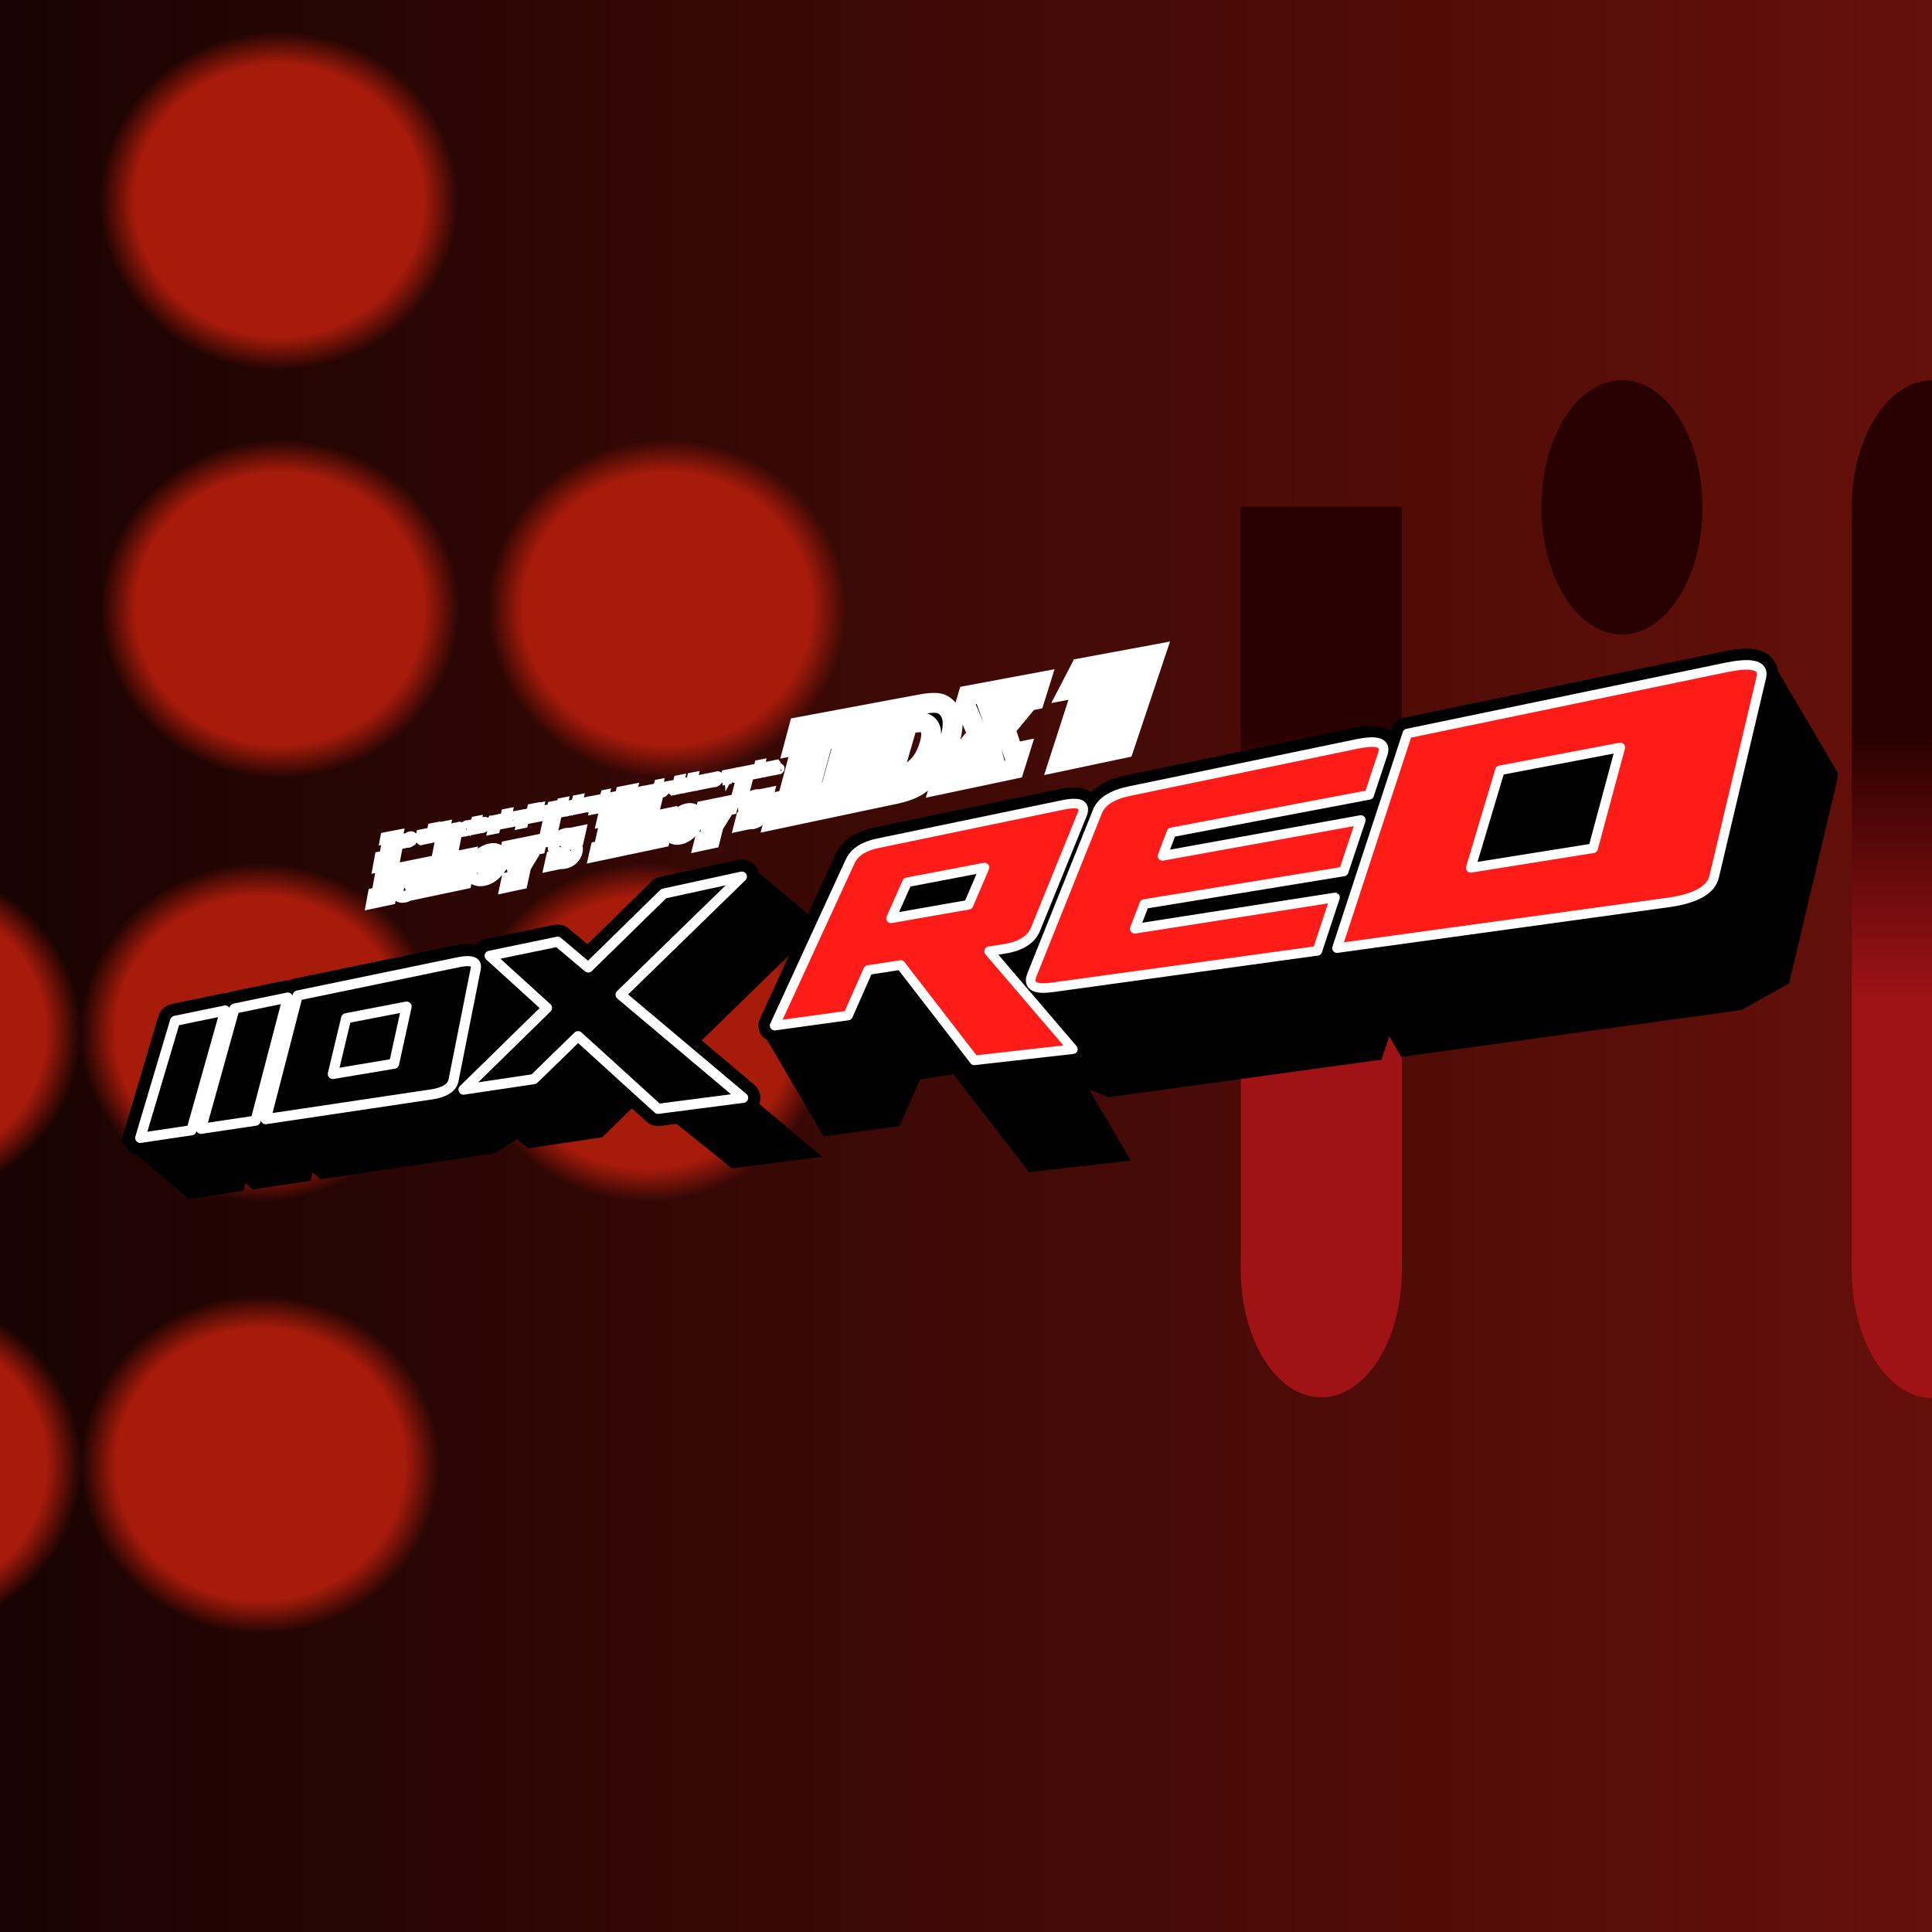 <?xml version="1.0" encoding="UTF-8" standalone="no"?>
<!-- Created with Inkscape (http://www.inkscape.org/) -->

<svg
   width="2000"
   height="2000"
   viewBox="0 0 529.167 529.167"
   version="1.1"
   id="svg1"
   xml:space="preserve"
   inkscape:version="1.4 (86a8ad7, 2024-10-11)"
   sodipodi:docname="LLIIDXREDPlaylistArt.svg"
   inkscape:export-filename="LLIIDXREDPlaylistArt.png"
   inkscape:export-xdpi="96"
   inkscape:export-ydpi="96"
   xmlns:inkscape="http://www.inkscape.org/namespaces/inkscape"
   xmlns:sodipodi="http://sodipodi.sourceforge.net/DTD/sodipodi-0.dtd"
   xmlns:xlink="http://www.w3.org/1999/xlink"
   xmlns="http://www.w3.org/2000/svg"
   xmlns:svg="http://www.w3.org/2000/svg"><rect x="0" y="0" width="529.167" height="529.167" fill="#333333" stroke="none"/><sodipodi:namedview
     id="namedview1"
     pagecolor="#505050"
     bordercolor="#eeeeee"
     borderopacity="1"
     inkscape:showpageshadow="0"
     inkscape:pageopacity="0"
     inkscape:pagecheckerboard="0"
     inkscape:deskcolor="#505050"
     inkscape:document-units="px"
     inkscape:zoom="0.25417602"
     inkscape:cx="971.76752"
     inkscape:cy="1123.2374"
     inkscape:window-width="1920"
     inkscape:window-height="1009"
     inkscape:window-x="-8"
     inkscape:window-y="-8"
     inkscape:window-maximized="1"
     inkscape:current-layer="layer2" /><defs
     id="defs1"><linearGradient
       id="linearGradient24"
       inkscape:collect="always"><stop
         style="stop-color:#060000;stop-opacity:1;"
         offset="0"
         id="stop24" /><stop
         style="stop-color:#9f1910;stop-opacity:1;"
         offset="1"
         id="stop25" /></linearGradient><linearGradient
       id="linearGradient11"
       inkscape:collect="always"><stop
         style="stop-color:#9f1316;stop-opacity:1;"
         offset="0.765"
         id="stop11" /><stop
         style="stop-color:#280000;stop-opacity:1;"
         offset="1"
         id="stop12" /></linearGradient><inkscape:path-effect
       effect="fillet_chamfer"
       id="path-effect4"
       is_visible="true"
       lpeversion="1"
       nodesatellites_param="F,0,0,1,0,16.739,0,1 @ F,0,0,1,0,16.745,0,1 @ F,0,0,1,0,14.494,0,1 @ F,0,0,1,0,12.803,0,1"
       radius="0"
       unit="px"
       method="auto"
       mode="F"
       chamfer_steps="1"
       flexible="false"
       use_knot_distance="true"
       apply_no_radius="true"
       apply_with_radius="true"
       only_selected="false"
       hide_knots="false" /><inkscape:path-effect
       effect="fillet_chamfer"
       id="path-effect3"
       is_visible="true"
       lpeversion="1"
       nodesatellites_param="F,0,0,1,0,26.032,0,1 @ F,0,0,1,0,0,0,1 @ F,0,0,1,0,0,0,1 @ F,0,0,1,0,0,0,1"
       radius="0"
       unit="px"
       method="auto"
       mode="F"
       chamfer_steps="1"
       flexible="false"
       use_knot_distance="true"
       apply_no_radius="true"
       apply_with_radius="true"
       only_selected="false"
       hide_knots="false" /><linearGradient
       id="linearGradient1"
       inkscape:collect="always"><stop
         style="stop-color:#a71b0b;stop-opacity:1;"
         offset="0.805"
         id="stop2" /><stop
         style="stop-color:#a71b0b;stop-opacity:0;"
         offset="1"
         id="stop3" /></linearGradient><inkscape:path-effect
       effect="perspective-envelope"
       up_left_point="482.311,486.793"
       up_right_point="1712.946,297.516"
       down_left_point="441.476,675.989"
       down_right_point="1654.703,455.159"
       id="path-effect8"
       is_visible="true"
       lpeversion="1"
       deform_type="perspective"
       horizontal_mirror="false"
       vertical_mirror="false"
       overflow_perspective="false" /><inkscape:path-effect
       effect="envelope"
       id="path-effect7"
       is_visible="true"
       lpeversion="1"
       yy="true"
       xx="true"
       bendpath1="M 915.599,304.341 H 2417.679"
       bendpath2="M 2417.679,304.341 V 906.057"
       bendpath3="M 915.599,906.057 H 2417.679"
       bendpath4="M 915.599,304.341 V 906.057" /><inkscape:path-effect
       effect="perspective-envelope"
       up_left_point="969.7,597.12"
       up_right_point="2414.273,297.67"
       down_left_point="896.735,942.557"
       down_right_point="2496.475,761.641"
       id="path-effect6"
       is_visible="true"
       lpeversion="1"
       deform_type="perspective"
       horizontal_mirror="false"
       vertical_mirror="false"
       overflow_perspective="false" /><inkscape:path-effect
       effect="perspective-envelope"
       up_left_point="31.719,811.37"
       up_right_point="894.921,623.48"
       down_left_point="25.847,1055.219"
       down_right_point="990.334,930.448"
       id="path-effect5"
       is_visible="true"
       lpeversion="1"
       deform_type="perspective"
       horizontal_mirror="false"
       vertical_mirror="false"
       overflow_perspective="false" /><linearGradient
       id="swatch1"
       inkscape:swatch="solid"><stop
         style="stop-color:#ffffff;stop-opacity:1;"
         offset="0"
         id="stop1" /></linearGradient><inkscape:path-effect
       effect="perspective-envelope"
       up_left_point="31.719,811.37"
       up_right_point="894.921,623.48"
       down_left_point="25.847,1055.219"
       down_right_point="990.334,930.448"
       id="path-effect5-4"
       is_visible="true"
       lpeversion="1"
       deform_type="perspective"
       horizontal_mirror="false"
       vertical_mirror="false"
       overflow_perspective="false" /><inkscape:path-effect
       effect="perspective-envelope"
       up_left_point="969.7,597.12"
       up_right_point="2414.273,297.67"
       down_left_point="896.735,942.557"
       down_right_point="2496.475,761.641"
       id="path-effect6-5"
       is_visible="true"
       lpeversion="1"
       deform_type="perspective"
       horizontal_mirror="false"
       vertical_mirror="false"
       overflow_perspective="false" /><inkscape:path-effect
       effect="perspective-envelope"
       up_left_point="969.7,597.12"
       up_right_point="2414.273,297.67"
       down_left_point="896.735,942.557"
       down_right_point="2496.475,761.641"
       id="path-effect6-2"
       is_visible="true"
       lpeversion="1"
       deform_type="perspective"
       horizontal_mirror="false"
       vertical_mirror="false"
       overflow_perspective="false" /><inkscape:path-effect
       effect="perspective-envelope"
       up_left_point="969.7,597.12"
       up_right_point="2414.273,297.67"
       down_left_point="896.735,942.557"
       down_right_point="2496.475,761.641"
       id="path-effect6-2-2"
       is_visible="true"
       lpeversion="1"
       deform_type="perspective"
       horizontal_mirror="false"
       vertical_mirror="false"
       overflow_perspective="false" /><inkscape:path-effect
       effect="perspective-envelope"
       up_left_point="31.719,811.37"
       up_right_point="894.921,623.48"
       down_left_point="25.847,1055.219"
       down_right_point="990.334,930.448"
       id="path-effect5-7"
       is_visible="true"
       lpeversion="1"
       deform_type="perspective"
       horizontal_mirror="false"
       vertical_mirror="false"
       overflow_perspective="false" /><inkscape:path-effect
       effect="perspective-envelope"
       up_left_point="31.719,811.37"
       up_right_point="894.921,623.48"
       down_left_point="25.847,1055.219"
       down_right_point="990.334,930.448"
       id="path-effect5-7-7"
       is_visible="true"
       lpeversion="1"
       deform_type="perspective"
       horizontal_mirror="false"
       vertical_mirror="false"
       overflow_perspective="false" /><radialGradient
       inkscape:collect="always"
       xlink:href="#linearGradient1"
       id="radialGradient3"
       cx="76.435"
       cy="54.997"
       fx="76.435"
       fy="54.997"
       r="37.182"
       gradientTransform="matrix(1.32,0,0,1.246,-24.439,-13.533)"
       gradientUnits="userSpaceOnUse" /><radialGradient
       inkscape:collect="always"
       xlink:href="#linearGradient1"
       id="radialGradient3-6"
       cx="76.435"
       cy="54.997"
       fx="76.435"
       fy="54.997"
       r="37.182"
       gradientTransform="matrix(1.32,0,0,1.246,-24.211,98.252)"
       gradientUnits="userSpaceOnUse" /><radialGradient
       inkscape:collect="always"
       xlink:href="#linearGradient1"
       id="radialGradient3-2"
       cx="76.435"
       cy="54.997"
       fx="76.435"
       fy="54.997"
       r="37.182"
       gradientTransform="matrix(1.32,0,0,1.246,81.868,98.252)"
       gradientUnits="userSpaceOnUse" /><radialGradient
       inkscape:collect="always"
       xlink:href="#linearGradient1"
       id="radialGradient3-3"
       cx="76.435"
       cy="54.997"
       fx="76.435"
       fy="54.997"
       r="37.182"
       gradientTransform="matrix(1.32,0,0,1.246,-127.863,214.235)"
       gradientUnits="userSpaceOnUse" /><radialGradient
       inkscape:collect="always"
       xlink:href="#linearGradient1"
       id="radialGradient3-27"
       cx="76.435"
       cy="54.997"
       fx="76.435"
       fy="54.997"
       r="37.182"
       gradientTransform="matrix(1.32,0,0,1.246,-29.721,214.235)"
       gradientUnits="userSpaceOnUse" /><radialGradient
       inkscape:collect="always"
       xlink:href="#linearGradient1"
       id="radialGradient3-5"
       cx="76.435"
       cy="54.997"
       fx="76.435"
       fy="54.997"
       r="37.182"
       gradientTransform="matrix(1.32,0,0,1.246,76.358,214.235)"
       gradientUnits="userSpaceOnUse" /><radialGradient
       inkscape:collect="always"
       xlink:href="#linearGradient1"
       id="radialGradient3-8"
       cx="76.435"
       cy="54.997"
       fx="76.435"
       fy="54.997"
       r="37.182"
       gradientTransform="matrix(1.32,0,0,1.246,-29.545,332.594)"
       gradientUnits="userSpaceOnUse" /><radialGradient
       inkscape:collect="always"
       xlink:href="#linearGradient1"
       id="radialGradient3-38"
       cx="76.435"
       cy="54.997"
       fx="76.435"
       fy="54.997"
       r="37.182"
       gradientTransform="matrix(1.32,0,0,1.246,-127.687,332.594)"
       gradientUnits="userSpaceOnUse" /><linearGradient
       inkscape:collect="always"
       xlink:href="#linearGradient11"
       id="linearGradient12"
       x1="445.499"
       y1="349.699"
       x2="445.499"
       y2="138.274"
       gradientUnits="userSpaceOnUse" /><linearGradient
       inkscape:collect="always"
       xlink:href="#linearGradient24"
       id="linearGradient25"
       x1="-136.452"
       y1="249.202"
       x2="930.696"
       y2="249.202"
       gradientUnits="userSpaceOnUse" /><linearGradient
       inkscape:collect="always"
       xlink:href="#linearGradient11"
       id="linearGradient26"
       gradientUnits="userSpaceOnUse"
       x1="445.499"
       y1="349.699"
       x2="445.499"
       y2="138.274" /><linearGradient
       inkscape:collect="always"
       xlink:href="#linearGradient11"
       id="linearGradient27"
       gradientUnits="userSpaceOnUse"
       x1="445.499"
       y1="349.699"
       x2="445.499"
       y2="138.274" /><linearGradient
       inkscape:collect="always"
       xlink:href="#linearGradient11"
       id="linearGradient28"
       gradientUnits="userSpaceOnUse"
       x1="445.499"
       y1="349.699"
       x2="445.499"
       y2="138.274" /><linearGradient
       inkscape:collect="always"
       xlink:href="#linearGradient11"
       id="linearGradient29"
       gradientUnits="userSpaceOnUse"
       x1="445.499"
       y1="349.699"
       x2="445.499"
       y2="138.274" /></defs><g
     inkscape:groupmode="layer"
     id="layer2"
     inkscape:label="Layer 2"><rect
       style="display:inline;fill:url(#linearGradient25);stroke:none;stroke-width:11.431;stroke-linecap:square;stroke-opacity:1;paint-order:stroke markers fill"
       id="rect24"
       width="1067.148"
       height="600.485"
       x="-136.452"
       y="-51.041" /><ellipse
       style="fill:url(#radialGradient3);stroke:none;stroke-width:9.917;stroke-linecap:square;stroke-opacity:1;paint-order:stroke markers fill"
       id="path1"
       cx="76.435"
       cy="54.997"
       rx="49.071"
       ry="46.332" /><ellipse
       style="fill:url(#radialGradient3-6);stroke:none;stroke-width:9.917;stroke-linecap:square;stroke-opacity:1;paint-order:stroke markers fill"
       id="path1-1"
       cx="76.663"
       cy="166.782"
       rx="49.071"
       ry="46.332" /><ellipse
       style="fill:url(#radialGradient3-2);stroke:none;stroke-width:9.917;stroke-linecap:square;stroke-opacity:1;paint-order:stroke markers fill"
       id="path1-3"
       cx="182.742"
       cy="166.782"
       rx="49.071"
       ry="46.332" /><ellipse
       style="fill:url(#radialGradient3-3);stroke:none;stroke-width:9.917;stroke-linecap:square;stroke-opacity:1;paint-order:stroke markers fill"
       id="path1-38"
       cx="-26.989"
       cy="282.765"
       rx="49.071"
       ry="46.332" /><ellipse
       style="fill:url(#radialGradient3-27);stroke:none;stroke-width:9.917;stroke-linecap:square;stroke-opacity:1;paint-order:stroke markers fill"
       id="path1-9"
       cx="71.153"
       cy="282.765"
       rx="49.071"
       ry="46.332" /><ellipse
       style="fill:url(#radialGradient3-5);stroke:none;stroke-width:9.917;stroke-linecap:square;stroke-opacity:1;paint-order:stroke markers fill"
       id="path1-0"
       cx="177.232"
       cy="282.765"
       rx="49.071"
       ry="46.332" /><ellipse
       style="fill:url(#radialGradient3-8);stroke:none;stroke-width:9.917;stroke-linecap:square;stroke-opacity:1;paint-order:stroke markers fill"
       id="path1-00"
       cx="71.33"
       cy="401.124"
       rx="49.071"
       ry="46.332" /><ellipse
       style="fill:url(#radialGradient3-38);stroke:none;stroke-width:9.917;stroke-linecap:square;stroke-opacity:1;paint-order:stroke markers fill"
       id="path1-6"
       cx="-26.812"
       cy="401.124"
       rx="49.071"
       ry="46.332" /><g
       id="g10"
       style="fill:url(#linearGradient12)"><g
         id="g4"
         transform="matrix(1.27,0,0,1.493,-197.174,-6.547)"
         style="fill:url(#linearGradient12)"><path
           id="rect4"
           style="fill:url(#linearGradient12);stroke-width:10.3;stroke-linecap:square;paint-order:stroke markers fill"
           d="m 422.862,97.361 h 34.721 V 237.391 h -34.721 z" /><path
           id="path4"
           style="fill:url(#linearGradient12);stroke-width:9.234;stroke-linecap:square;paint-order:stroke markers fill"
           d="M 457.582,97.361 A 17.36,23.332 0 0 1 440.222,120.693 17.36,23.332 0 0 1 422.862,97.361 17.36,23.332 0 0 1 440.222,74.028 17.36,23.332 0 0 1 457.582,97.361 Z" /><path
           id="path4-8"
           style="fill:url(#linearGradient12);stroke-width:9.234;stroke-linecap:square;paint-order:stroke markers fill"
           d="m 457.582,237.391 a 17.36,23.332 0 0 1 -17.36,23.332 17.36,23.332 0 0 1 -17.36,-23.332 17.36,23.332 0 0 1 17.36,-23.332 17.36,23.332 0 0 1 17.36,23.332 z" /></g><g
         id="g4-7"
         transform="matrix(1.27,0,0,1.493,-114.836,-6.411)"
         style="fill:url(#linearGradient12)"><path
           id="rect4-8"
           style="fill:url(#linearGradient12);stroke-width:10.3;stroke-linecap:square;paint-order:stroke markers fill"
           d="m 422.862,97.361 h 34.721 V 237.391 h -34.721 z" /><path
           id="path4-82"
           style="fill:url(#linearGradient12);stroke-width:9.234;stroke-linecap:square;paint-order:stroke markers fill"
           d="M 457.582,97.361 A 17.36,23.332 0 0 1 440.222,120.693 17.36,23.332 0 0 1 422.862,97.361 17.36,23.332 0 0 1 440.222,74.028 17.36,23.332 0 0 1 457.582,97.361 Z" /><path
           id="path4-8-9"
           style="fill:url(#linearGradient12);stroke-width:9.234;stroke-linecap:square;paint-order:stroke markers fill"
           d="m 457.582,237.391 a 17.36,23.332 0 0 1 -17.36,23.332 17.36,23.332 0 0 1 -17.36,-23.332 17.36,23.332 0 0 1 17.36,-23.332 17.36,23.332 0 0 1 17.36,23.332 z" /></g><g
         id="g4-8"
         transform="matrix(1.27,0,0,1.493,-29.838,-6.354)"
         style="fill:url(#linearGradient29)"><path
           id="rect4-4"
           style="fill:url(#linearGradient26);stroke-width:10.3;stroke-linecap:square;paint-order:stroke markers fill"
           d="m 422.862,97.361 h 34.721 V 237.391 h -34.721 z" /><path
           id="path4-0"
           style="fill:url(#linearGradient27);stroke-width:9.234;stroke-linecap:square;paint-order:stroke markers fill"
           d="M 457.582,97.361 A 17.36,23.332 0 0 1 440.222,120.693 17.36,23.332 0 0 1 422.862,97.361 17.36,23.332 0 0 1 440.222,74.028 17.36,23.332 0 0 1 457.582,97.361 Z" /><path
           id="path4-8-7"
           style="fill:url(#linearGradient28);stroke-width:9.234;stroke-linecap:square;paint-order:stroke markers fill"
           d="m 457.582,237.391 a 17.36,23.332 0 0 1 -17.36,23.332 17.36,23.332 0 0 1 -17.36,-23.332 17.36,23.332 0 0 1 17.36,-23.332 17.36,23.332 0 0 1 17.36,23.332 z" /></g></g></g><g
     inkscape:label="Layer 1"
     inkscape:groupmode="layer"
     id="layer1"
     sodipodi:insensitive="true"><g
       inkscape:label="Image"
       id="g1"
       transform="matrix(0.18,0,0,0.18,47.357,127.329)"><path
         style="font-style:italic;font-weight:500;font-size:277.084px;line-height:0px;font-family:'Rapier Zero';-inkscape-font-specification:'Rapier Zero, Medium Italic';letter-spacing:-1.35px;display:inline;fill:none;stroke:#000000;stroke-width:49.333;stroke-linecap:square;stroke-linejoin:round;stroke-dasharray:none;stroke-opacity:1;paint-order:markers fill stroke"
         d="m 77.434,831.555 72.292,-14.957 -48.671,172.73 -73.887,11.029 z m 85.707,-17.733 76.849,-15.9 -46.466,177.603 -78.741,11.753 z m 315.89,103.538 c -2.153,10.674 -12.875,17.471 -31.986,20.323 l -238.878,35.656 46.096,-178.37 231.836,-47.966 c 15.75,-3.259 24.186,-1.623 25.196,4.956 0.183,1.191 0.128,2.526 -0.164,4.005 z m -174.07,-9.192 88.317,-14.81 18.083,-82.39 -87.177,16.824 z m 308.871,-95.303 -82.678,-75.185 98.043,-20.285 44.165,37.179 108.824,-106.557 L 894.921,623.48 720.002,793.838 896.735,942.557 773.974,958.438 658.633,853.608 l -63.664,61.996 -101.546,15.157 z"
         id="text1-8"
         aria-label="IIDX"
         inkscape:path-effect="#path-effect5-7"
         inkscape:original-d="m 220.89587,704.27581 h 67.64747 l -45.3238,169.11866 h -67.64747 z m 79.82696,0 h 67.64747 l -45.3238,169.11866 h -67.64747 z m 241.09852,155.58917 q -3.65297,13.52949 -23.81191,13.52949 H 335.22599 l 45.3238,-169.11866 h 182.64815 q 17.18246,0 17.18246,9.74123 0,1.75884 -0.54118,3.78826 z m -126.23017,-33.68844 67.64746,-0.13529 19.88836,-74.41222 -67.64747,0.1353 z m 226.08079,-38.28847 -46.00028,-83.61226 h 67.64747 l 23.00014,41.80613 80.77107,-75.62986 h 67.64746 l -125.4184,117.43599 76.84752,139.62437 h -67.64746 l -53.84738,-97.81823 -46.67675,43.70026 h -67.64747 z"
         transform="matrix(1.055,0,0,1.055,-78.372,-31.285)" /><g
         id="g449"
         transform="matrix(1.106,0,0,1.106,-108.431,-76.782)"
         style="fill:#000000;fill-opacity:1"><path
           d="m 77.434,831.555 72.293,-14.957 93.553,78.573 -72.292,14.957 -93.554,-78.573"
           style="fill:#000000;fill-opacity:1;stroke:#000000;stroke-width:1px;stroke-linejoin:round;stroke-opacity:0.6"
           id="path419" /><path
           d="m 149.727,816.598 -48.671,172.73 93.553,78.572 48.671,-172.729 -93.553,-78.573"
           style="fill:#000000;fill-opacity:1;stroke:#000000;stroke-width:1px;stroke-linejoin:round;stroke-opacity:0.6"
           id="path420" /><path
           d="m 101.056,989.328 -73.888,11.032 93.554,78.57 73.887,-11.03 -93.553,-78.572"
           style="fill:#000000;fill-opacity:1;stroke:#000000;stroke-width:1px;stroke-linejoin:round;stroke-opacity:0.6"
           id="path421" /><path
           d="M 27.168,1000.36 77.434,831.555 170.988,910.128 120.722,1078.93 27.168,1000.36"
           style="fill:#000000;fill-opacity:1;stroke:#000000;stroke-width:1px;stroke-linejoin:round;stroke-opacity:0.6"
           id="path422" /><path
           d="m 163.141,813.823 76.849,-15.9 93.553,78.573 -76.848,15.9 -93.554,-78.573"
           style="fill:#000000;fill-opacity:1;stroke:#000000;stroke-width:1px;stroke-linejoin:round;stroke-opacity:0.6"
           id="path423" /><path
           d="M 239.99,797.923 193.524,975.526 287.077,1054.1 333.543,876.496 239.99,797.923"
           style="fill:#000000;fill-opacity:1;stroke:#000000;stroke-width:1px;stroke-linejoin:round;stroke-opacity:0.6"
           id="path424" /><path
           d="m 193.524,975.526 -78.741,11.753 93.553,78.571 78.741,-11.75 -93.553,-78.574"
           style="fill:#000000;fill-opacity:1;stroke:#000000;stroke-width:1px;stroke-linejoin:round;stroke-opacity:0.6"
           id="path425" /><path
           d="m 114.783,987.279 48.358,-173.456 93.554,78.573 -48.359,173.454 -93.553,-78.571"
           style="fill:#000000;fill-opacity:1;stroke:#000000;stroke-width:1px;stroke-linejoin:round;stroke-opacity:0.6"
           id="path426" /><path
           d="m 479.031,917.361 -31.986,20.323 93.554,78.576 31.986,-20.326 -93.554,-78.573"
           style="fill:#000000;fill-opacity:1;stroke:#000000;stroke-width:1px;stroke-linejoin:round;stroke-opacity:0.6"
           id="path427" /><path
           d="m 447.045,937.684 -238.878,35.656 93.554,78.57 238.878,-35.65 -93.554,-78.576"
           style="fill:#000000;fill-opacity:1;stroke:#000000;stroke-width:1px;stroke-linejoin:round;stroke-opacity:0.6"
           id="path428" /><path
           d="m 208.167,973.34 46.096,-178.37 93.554,78.572 -46.096,178.368 -93.554,-78.57"
           style="fill:#000000;fill-opacity:1;stroke:#000000;stroke-width:1px;stroke-linejoin:round;stroke-opacity:0.6"
           id="path429" /><path
           d="m 254.263,794.97 231.836,-47.966 93.554,78.572 -231.836,47.966 -93.554,-78.572"
           style="fill:#000000;fill-opacity:1;stroke:#000000;stroke-width:1px;stroke-linejoin:round;stroke-opacity:0.6"
           id="path430" /><path
           d="m 486.099,747.004 25.196,4.955 93.553,78.573 -25.195,-4.956 -93.554,-78.572"
           style="fill:#000000;fill-opacity:1;stroke:#000000;stroke-width:1px;stroke-linejoin:round;stroke-opacity:0.6"
           id="path431" /><path
           d="m 511.295,751.959 -0.165,4.005 93.554,78.573 0.164,-4.005 -93.553,-78.573"
           style="fill:#000000;fill-opacity:1;stroke:#000000;stroke-width:1px;stroke-linejoin:round;stroke-opacity:0.6"
           id="path432" /><path
           d="m 511.13,755.964 -32.099,161.397 93.554,78.573 32.099,-161.397 -93.554,-78.573"
           style="fill:#000000;fill-opacity:1;stroke:#000000;stroke-width:1px;stroke-linejoin:round;stroke-opacity:0.6"
           id="path433" /><path
           d="m 304.96,908.169 88.317,-14.81 93.554,78.573 -88.316,14.81 -93.555,-78.573"
           style="fill:#000000;fill-opacity:1;stroke:#000000;stroke-width:1px;stroke-linejoin:round;stroke-opacity:0.6"
           id="path434" /><path
           d="m 393.277,893.359 18.083,-82.39 93.555,78.572 -18.084,82.391 -93.554,-78.573"
           style="fill:#000000;fill-opacity:1;stroke:#000000;stroke-width:1px;stroke-linejoin:round;stroke-opacity:0.6"
           id="path435" /><path
           d="m 411.36,810.969 -87.177,16.824 93.554,78.572 87.178,-16.824 -93.555,-78.572"
           style="fill:#000000;fill-opacity:1;stroke:#000000;stroke-width:1px;stroke-linejoin:round;stroke-opacity:0.6"
           id="path436" /><path
           d="m 324.183,827.793 -19.223,80.376 93.555,78.573 19.222,-80.377 -93.554,-78.572"
           style="fill:#000000;fill-opacity:1;stroke:#000000;stroke-width:1px;stroke-linejoin:round;stroke-opacity:0.6"
           id="path437" /><path
           d="m 613.832,812.867 -82.678,-75.185 93.554,78.572 82.678,75.185 -93.554,-78.572"
           style="fill:#000000;fill-opacity:1;stroke:#000000;stroke-width:1px;stroke-linejoin:round;stroke-opacity:0.6"
           id="path438" /><path
           d="m 531.154,737.682 98.043,-20.285 93.554,78.572 -98.043,20.285 -93.554,-78.572"
           style="fill:#000000;fill-opacity:1;stroke:#000000;stroke-width:1px;stroke-linejoin:round;stroke-opacity:0.6"
           id="path439" /><path
           d="m 629.197,717.397 44.165,37.179 93.554,78.572 -44.165,-37.179 -93.554,-78.572"
           style="fill:#000000;fill-opacity:1;stroke:#000000;stroke-width:1px;stroke-linejoin:round;stroke-opacity:0.6"
           id="path440" /><path
           d="M 673.362,754.576 782.185,648.018 875.74,726.591 766.916,833.148 673.362,754.576"
           style="fill:#000000;fill-opacity:1;stroke:#000000;stroke-width:1px;stroke-linejoin:round;stroke-opacity:0.6"
           id="path441" /><path
           d="M 782.185,648.018 894.921,623.48 988.475,702.052 875.74,726.591 782.185,648.018"
           style="fill:#000000;fill-opacity:1;stroke:#000000;stroke-width:1px;stroke-linejoin:round;stroke-opacity:0.6"
           id="path442" /><path
           d="M 894.921,623.48 720.002,793.838 813.556,872.41 988.475,702.052 894.921,623.48"
           style="fill:#000000;fill-opacity:1;stroke:#000000;stroke-width:1px;stroke-linejoin:round;stroke-opacity:0.6"
           id="path443" /><path
           d="M 720.002,793.838 896.735,942.557 990.289,1021.13 813.556,872.41 720.002,793.838"
           style="fill:#000000;fill-opacity:1;stroke:#000000;stroke-width:1px;stroke-linejoin:round;stroke-opacity:0.6"
           id="path444" /><path
           d="M 896.735,942.557 765.305,955.181 867.527,1037.01 990.289,1021.13 896.735,942.557"
           style="fill:#000000;fill-opacity:1;stroke:#000000;stroke-width:1px;stroke-linejoin:round;stroke-opacity:0.6"
           id="path445"
           sodipodi:nodetypes="ccccc" /><path
           d="m 773.974,958.438 -115.341,-104.83 93.554,78.572 115.34,104.83 -93.553,-78.572"
           style="fill:#000000;fill-opacity:1;stroke:#000000;stroke-width:1px;stroke-linejoin:round;stroke-opacity:0.6"
           id="path446" /><path
           d="m 658.633,853.608 -63.664,61.996 93.554,78.572 63.664,-61.996 -93.554,-78.572"
           style="fill:#000000;fill-opacity:1;stroke:#000000;stroke-width:1px;stroke-linejoin:round;stroke-opacity:0.6"
           id="path447" /><path
           d="m 594.969,915.604 -101.546,15.157 93.554,78.569 101.546,-15.154 -93.554,-78.572"
           style="fill:#000000;fill-opacity:1;stroke:#000000;stroke-width:1px;stroke-linejoin:round;stroke-opacity:0.6"
           id="path448" /><path
           d="M 493.423,930.761 613.832,812.867 707.386,891.439 586.977,1009.33 493.423,930.761"
           style="fill:#000000;fill-opacity:1;stroke:#000000;stroke-width:1px;stroke-linejoin:round;stroke-opacity:0.6"
           id="path449" /></g><path
         style="font-style:italic;font-weight:500;font-size:277.084px;line-height:0px;font-family:'Rapier Zero';-inkscape-font-specification:'Rapier Zero, Medium Italic';letter-spacing:-1.35px;display:inline;fill:#000000;fill-opacity:1;stroke:#000000;stroke-width:49.333;stroke-linecap:square;stroke-linejoin:round;stroke-dasharray:none;stroke-opacity:1;paint-order:markers fill stroke"
         d="m 77.434,831.555 72.292,-14.957 -48.671,172.73 -73.887,11.029 z m 85.707,-17.733 76.849,-15.9 -46.466,177.603 -78.741,11.753 z m 315.89,103.538 c -2.153,10.674 -12.875,17.471 -31.986,20.323 l -238.878,35.656 46.096,-178.37 231.836,-47.966 c 15.75,-3.259 24.186,-1.623 25.196,4.956 0.183,1.191 0.128,2.526 -0.164,4.005 z m -174.07,-9.192 88.317,-14.81 18.083,-82.39 -87.177,16.824 z m 308.871,-95.303 -82.678,-75.185 98.043,-20.285 44.165,37.179 108.824,-106.557 L 894.921,623.48 720.002,793.838 896.735,942.557 773.974,958.438 658.633,853.608 l -63.664,61.996 -101.546,15.157 z"
         id="text1-8-4"
         aria-label="IIDX"
         inkscape:path-effect="#path-effect5-7-7"
         inkscape:original-d="m 220.89587,704.27581 h 67.64747 l -45.3238,169.11866 h -67.64747 z m 79.82696,0 h 67.64747 l -45.3238,169.11866 h -67.64747 z m 241.09852,155.58917 q -3.65297,13.52949 -23.81191,13.52949 H 335.22599 l 45.3238,-169.11866 h 182.64815 q 17.18246,0 17.18246,9.74123 0,1.75884 -0.54118,3.78826 z m -126.23017,-33.68844 67.64746,-0.13529 19.88836,-74.41222 -67.64747,0.1353 z m 226.08079,-38.28847 -46.00028,-83.61226 h 67.64747 l 23.00014,41.80613 80.77107,-75.62986 h 67.64746 l -125.4184,117.43599 76.84752,139.62437 h -67.64746 l -53.84738,-97.81823 -46.67675,43.70026 h -67.64747 z"
         transform="matrix(1.055,0,0,1.055,-78.372,-31.285)" /><path
         style="font-style:italic;font-weight:500;font-size:277.084px;line-height:0px;font-family:'Rapier Zero';-inkscape-font-specification:'Rapier Zero, Medium Italic';letter-spacing:-1.35px;display:inline;stroke:#ffffff;stroke-width:14.581;stroke-linecap:square;stroke-linejoin:round;stroke-dasharray:none;paint-order:markers fill stroke"
         d="m 77.434,831.555 72.292,-14.957 -48.671,172.73 -73.887,11.029 z m 85.707,-17.733 76.849,-15.9 -46.466,177.603 -78.741,11.753 z m 315.89,103.538 c -2.153,10.674 -12.875,17.471 -31.986,20.323 l -238.878,35.656 46.096,-178.37 231.836,-47.966 c 15.75,-3.259 24.186,-1.623 25.196,4.956 0.183,1.191 0.128,2.526 -0.164,4.005 z m -174.07,-9.192 88.317,-14.81 18.083,-82.39 -87.177,16.824 z m 308.871,-95.303 -82.678,-75.185 98.043,-20.285 44.165,37.179 108.824,-106.557 L 894.921,623.48 720.002,793.838 896.735,942.557 773.974,958.438 658.633,853.608 l -63.664,61.996 -101.546,15.157 z"
         id="text1"
         aria-label="IIDX"
         inkscape:path-effect="#path-effect5"
         inkscape:original-d="m 220.89587,704.27581 h 67.64747 l -45.3238,169.11866 h -67.64747 z m 79.82696,0 h 67.64747 l -45.3238,169.11866 h -67.64747 z m 241.09852,155.58917 q -3.65297,13.52949 -23.81191,13.52949 H 335.22599 l 45.3238,-169.11866 h 182.64815 q 17.18246,0 17.18246,9.74123 0,1.75884 -0.54118,3.78826 z m -126.23017,-33.68844 67.64746,-0.13529 19.88836,-74.41222 -67.64747,0.1353 z m 226.08079,-38.28847 -46.00028,-83.61226 h 67.64747 l 23.00014,41.80613 80.77107,-75.62986 h 67.64746 l -125.4184,117.43599 76.84752,139.62437 h -67.64746 l -53.84738,-97.81823 -46.67675,43.70026 h -67.64747 z"
         transform="matrix(1.055,0,0,1.055,-78.372,-31.285)" /><g
         id="g419"><path
           d="m 1092.764,689.982 117.907,-20.672 24.265,-56.59 -117.841,22.464 z m 14.685,71.027 -49.61,7.715 -30.539,69.133 -111.701,15.394 114.925,-249.94 c 6.409,-13.877 20.424,-23.034 42.26,-27.56 l 281.651,-58.384 c 21.526,-4.462 31.846,-1.671 30.779,8.449 -0.193,1.833 -0.746,3.879 -1.658,6.138 l -71.01,174.61 c -6.529,16.027 -22.752,26.086 -48.388,30.072 l -22.178,3.449 127.489,149.009 -149.993,16.963 z m 348.394,-264.662 346.048,-71.733 c 26.676,-5.53 40.222,-2.845 40.395,8.153 0.031,1.993 -0.362,4.228 -1.182,6.705 l -20.826,62.658 -300.809,57.054 -13.614,35.753 301.774,-54.566 -26.132,78.316 -303.41,49.545 -14.447,37.617 304.693,-47.622 -26.865,81.205 -403.722,55.64 c -23.033,3.174 -33.76,-1.069 -32.388,-12.653 0.225,-1.898 0.832,-4.082 1.82,-6.551 l 99.755,-248.639 c 6.101,-15.112 22.309,-25.369 48.909,-30.883 z m 889.392,130.253 c -4.891,20.389 -28.442,33.543 -70.094,39.283 l -503.773,69.429 106.996,-326.551 484.85,-100.506 c 33.923,-7.032 52.118,-4.604 54.248,7.416 0.386,2.179 0.257,4.639 -0.388,7.38 z m -370.381,-13.446 186.217,-29.761 41.303,-153.454 -183.126,34.847 z"
           id="text5-14-6"
           style="font-style:italic;font-weight:500;font-size:277.084px;line-height:0px;font-family:'Rapier Zero';-inkscape-font-specification:'Rapier Zero, Medium Italic';letter-spacing:-1.35px;display:inline;fill:#000000;fill-opacity:1;stroke:#000000;stroke-width:49.035;stroke-linecap:square;stroke-linejoin:round;stroke-dasharray:none;stroke-opacity:1;paint-order:markers fill stroke"
           aria-label="RED" /><g
           id="g418"
           style="display:inline;fill:#000000;fill-opacity:1"
           transform="matrix(1.027,0,0,1.027,-45.545,-18.257)"><path
             d="m 1186.18,849.199 117.91,-20.672 -93.42,-159.217 -117.91,20.672 93.42,159.217"
             style="fill:#000000;fill-opacity:1;stroke:#000000;stroke-width:1px;stroke-linejoin:round;stroke-opacity:0.6"
             id="path372" /><path
             d="m 1304.09,828.527 24.26,-56.59 -93.41,-159.217 -24.27,56.59 93.42,159.217"
             style="fill:#000000;fill-opacity:1;stroke:#000000;stroke-width:1px;stroke-linejoin:round;stroke-opacity:0.6"
             id="path373" /><path
             d="m 1328.35,771.937 -117.84,22.464 -93.41,-159.217 117.84,-22.464 93.41,159.217"
             style="fill:#000000;fill-opacity:1;stroke:#000000;stroke-width:1px;stroke-linejoin:round;stroke-opacity:0.6"
             id="path374" /><path
             d="m 1210.51,794.401 -24.33,54.798 -93.42,-159.217 24.34,-54.798 93.41,159.217"
             style="fill:#000000;fill-opacity:1;stroke:#000000;stroke-width:1px;stroke-linejoin:round;stroke-opacity:0.6"
             id="path375" /><path
             d="m 1200.87,920.226 -49.61,7.715 -93.42,-159.217 49.61,-7.716 93.42,159.218"
             style="fill:#000000;fill-opacity:1;stroke:#000000;stroke-width:1px;stroke-linejoin:round;stroke-opacity:0.6"
             id="path376" /><path
             d="m 1151.26,927.941 -30.54,69.134 -93.42,-159.218 30.54,-69.133 93.42,159.217"
             style="fill:#000000;fill-opacity:1;stroke:#000000;stroke-width:1px;stroke-linejoin:round;stroke-opacity:0.6"
             id="path377" /><path
             d="m 1120.72,997.075 -111.71,15.395 -93.411,-159.218 111.701,-15.395 93.42,159.218"
             style="fill:#000000;fill-opacity:1;stroke:#000000;stroke-width:1px;stroke-linejoin:round;stroke-opacity:0.6"
             id="path378" /><path
             d="m 1009.01,1012.47 114.93,-249.941 -93.42,-159.217 -114.921,249.94 93.411,159.218"
             style="fill:#000000;fill-opacity:1;stroke:#000000;stroke-width:1px;stroke-linejoin:round;stroke-opacity:0.6"
             id="path379" /><path
             d="m 1123.94,762.529 42.26,-27.56 -93.42,-159.218 -42.26,27.561 93.42,159.217"
             style="fill:#000000;fill-opacity:1;stroke:#000000;stroke-width:1px;stroke-linejoin:round;stroke-opacity:0.6"
             id="path380" /><path
             d="m 1166.2,734.969 281.65,-58.385 -93.41,-159.217 -281.66,58.384 93.42,159.218"
             style="fill:#000000;fill-opacity:1;stroke:#000000;stroke-width:1px;stroke-linejoin:round;stroke-opacity:0.6"
             id="path381" /><path
             d="m 1447.85,676.584 30.78,8.45 -93.42,-159.218 -30.77,-8.449 93.41,159.217"
             style="fill:#000000;fill-opacity:1;stroke:#000000;stroke-width:1px;stroke-linejoin:round;stroke-opacity:0.6"
             id="path382" /><path
             d="m 1478.63,685.034 -1.66,6.137 -93.41,-159.217 1.65,-6.138 93.42,159.218"
             style="fill:#000000;fill-opacity:1;stroke:#000000;stroke-width:1px;stroke-linejoin:round;stroke-opacity:0.6"
             id="path383" /><path
             d="m 1476.97,691.171 -71.01,174.61 -93.41,-159.217 71.01,-174.61 93.41,159.217"
             style="fill:#000000;fill-opacity:1;stroke:#000000;stroke-width:1px;stroke-linejoin:round;stroke-opacity:0.6"
             id="path384" /><path
             d="m 1405.96,865.781 -48.39,30.073 -93.41,-159.217 48.39,-30.073 93.41,159.217"
             style="fill:#000000;fill-opacity:1;stroke:#000000;stroke-width:1px;stroke-linejoin:round;stroke-opacity:0.6"
             id="path385" /><path
             d="m 1357.57,895.854 -22.17,3.449 -93.42,-159.217 22.18,-3.449 93.41,159.217"
             style="fill:#000000;fill-opacity:1;stroke:#000000;stroke-width:1px;stroke-linejoin:round;stroke-opacity:0.6"
             id="path386" /><path
             d="m 1335.4,899.303 127.49,149.007 -93.42,-159.215 -127.49,-149.009 93.42,159.217"
             style="fill:#000000;fill-opacity:1;stroke:#000000;stroke-width:1px;stroke-linejoin:round;stroke-opacity:0.6"
             id="path387" /><path
             d="m 1462.89,1048.31 -150,16.96 -93.41,-159.213 149.99,-16.962 93.42,159.215"
             style="fill:#000000;fill-opacity:1;stroke:#000000;stroke-width:1px;stroke-linejoin:round;stroke-opacity:0.6"
             id="path388" /><path
             d="m 1312.89,1065.27 -112.02,-145.044 -93.42,-159.218 112.03,145.049 93.41,159.213"
             style="fill:#000000;fill-opacity:1;stroke:#000000;stroke-width:1px;stroke-linejoin:round;stroke-opacity:0.6"
             id="path389" /><path
             d="m 1549.26,655.564 346.05,-71.734 -93.42,-159.217 -346.05,71.733 93.42,159.218"
             style="fill:#000000;fill-opacity:1;stroke:#000000;stroke-width:1px;stroke-linejoin:round;stroke-opacity:0.6"
             id="path390" /><path
             d="m 1895.31,583.83 40.39,8.153 -93.41,-159.218 -40.4,-8.152 93.42,159.217"
             style="fill:#000000;fill-opacity:1;stroke:#000000;stroke-width:1px;stroke-linejoin:round;stroke-opacity:0.6"
             id="path391" /><path
             d="m 1935.7,591.983 -1.18,6.705 -93.42,-159.217 1.19,-6.706 93.41,159.218"
             style="fill:#000000;fill-opacity:1;stroke:#000000;stroke-width:1px;stroke-linejoin:round;stroke-opacity:0.6"
             id="path392" /><path
             d="m 1934.52,598.688 -20.83,62.658 -93.41,-159.217 20.82,-62.658 93.42,159.217"
             style="fill:#000000;fill-opacity:1;stroke:#000000;stroke-width:1px;stroke-linejoin:round;stroke-opacity:0.6"
             id="path393" /><path
             d="m 1913.69,661.346 -300.8,57.055 -93.42,-159.218 300.81,-57.054 93.41,159.217"
             style="fill:#000000;fill-opacity:1;stroke:#000000;stroke-width:1px;stroke-linejoin:round;stroke-opacity:0.6"
             id="path394" /><path
             d="m 1612.89,718.401 -13.62,35.753 -93.42,-159.218 13.62,-35.753 93.42,159.218"
             style="fill:#000000;fill-opacity:1;stroke:#000000;stroke-width:1px;stroke-linejoin:round;stroke-opacity:0.6"
             id="path395" /><path
             d="m 1599.27,754.154 301.77,-54.566 -93.41,-159.218 -301.78,54.566 93.42,159.218"
             style="fill:#000000;fill-opacity:1;stroke:#000000;stroke-width:1px;stroke-linejoin:round;stroke-opacity:0.6"
             id="path396" /><path
             d="m 1901.04,699.588 -26.13,78.316 -93.41,-159.218 26.13,-78.316 93.41,159.218"
             style="fill:#000000;fill-opacity:1;stroke:#000000;stroke-width:1px;stroke-linejoin:round;stroke-opacity:0.6"
             id="path397" /><path
             d="m 1874.91,777.904 -303.41,49.545 -93.41,-159.217 303.41,-49.546 93.41,159.218"
             style="fill:#000000;fill-opacity:1;stroke:#000000;stroke-width:1px;stroke-linejoin:round;stroke-opacity:0.6"
             id="path398" /><path
             d="m 1571.5,827.449 -14.44,37.618 -93.42,-159.218 14.45,-37.617 93.41,159.217"
             style="fill:#000000;fill-opacity:1;stroke:#000000;stroke-width:1px;stroke-linejoin:round;stroke-opacity:0.6"
             id="path399" /><path
             d="m 1557.06,865.067 304.69,-47.622 -93.42,-159.218 -304.69,47.622 93.42,159.218"
             style="fill:#000000;fill-opacity:1;stroke:#000000;stroke-width:1px;stroke-linejoin:round;stroke-opacity:0.6"
             id="path400" /><path
             d="m 1861.75,817.445 -26.87,81.204 -93.41,-159.217 26.86,-81.205 93.42,159.218"
             style="fill:#000000;fill-opacity:1;stroke:#000000;stroke-width:1px;stroke-linejoin:round;stroke-opacity:0.6"
             id="path401" /><path
             d="m 1834.88,898.649 -403.72,55.641 -93.41,-159.218 403.72,-55.64 93.41,159.217"
             style="fill:#000000;fill-opacity:1;stroke:#000000;stroke-width:1px;stroke-linejoin:round;stroke-opacity:0.6"
             id="path402" /><path
             d="m 1431.16,954.29 -32.39,-12.654 -93.41,-159.217 32.39,12.653 93.41,159.218"
             style="fill:#000000;fill-opacity:1;stroke:#000000;stroke-width:1px;stroke-linejoin:round;stroke-opacity:0.6"
             id="path403" /><path
             d="m 1398.77,941.636 1.82,-6.55 -93.41,-159.218 -1.82,6.551 93.41,159.217"
             style="fill:#000000;fill-opacity:1;stroke:#000000;stroke-width:1px;stroke-linejoin:round;stroke-opacity:0.6"
             id="path404" /><path
             d="m 1400.59,935.086 99.76,-248.639 -93.42,-159.218 -99.75,248.639 93.41,159.218"
             style="fill:#000000;fill-opacity:1;stroke:#000000;stroke-width:1px;stroke-linejoin:round;stroke-opacity:0.6"
             id="path405" /><path
             d="m 1500.35,686.447 48.91,-30.883 -93.42,-159.218 -48.91,30.883 93.42,159.218"
             style="fill:#000000;fill-opacity:1;stroke:#000000;stroke-width:1px;stroke-linejoin:round;stroke-opacity:0.6"
             id="path406" /><path
             d="m 1549.26,655.564 v 0 l -93.42,-159.218 v 0 l 93.42,159.218"
             style="fill:#000000;fill-opacity:1;stroke:#000000;stroke-width:1px;stroke-linejoin:round;stroke-opacity:0.6"
             id="path407" /><path
             d="m 2438.65,785.817 -70.09,39.283 -93.42,-159.218 70.1,-39.283 93.41,159.218"
             style="fill:#000000;fill-opacity:1;stroke:#000000;stroke-width:1px;stroke-linejoin:round;stroke-opacity:0.6"
             id="path408" /><path
             d="m 2368.56,825.1 -503.78,69.429 -93.41,-159.218 503.77,-69.429 93.42,159.218"
             style="fill:#000000;fill-opacity:1;stroke:#000000;stroke-width:1px;stroke-linejoin:round;stroke-opacity:0.6"
             id="path409" /><path
             d="m 1864.78,894.529 107,-326.551 -93.42,-159.218 -106.99,326.551 93.41,159.218"
             style="fill:#000000;fill-opacity:1;stroke:#000000;stroke-width:1px;stroke-linejoin:round;stroke-opacity:0.6"
             id="path410" /><path
             d="m 1971.78,567.978 484.85,-100.506 -93.42,-159.218 -484.85,100.506 93.42,159.218"
             style="fill:#000000;fill-opacity:1;stroke:#000000;stroke-width:1px;stroke-linejoin:round;stroke-opacity:0.6"
             id="path411" /><path
             d="m 2456.63,467.472 54.25,7.416 -93.42,-159.217 -54.25,-7.417 93.42,159.218"
             style="fill:#000000;fill-opacity:1;stroke:#000000;stroke-width:1px;stroke-linejoin:round;stroke-opacity:0.6"
             id="path412" /><path
             d="m 2510.88,474.888 -0.39,7.38 -93.42,-159.217 0.39,-7.38 93.42,159.217"
             style="fill:#000000;fill-opacity:1;stroke:#000000;stroke-width:1px;stroke-linejoin:round;stroke-opacity:0.6"
             id="path413" /><path
             d="m 2510.49,482.268 -71.84,303.549 -93.41,-159.218 71.83,-303.548 93.42,159.217"
             style="fill:#000000;fill-opacity:1;stroke:#000000;stroke-width:1px;stroke-linejoin:round;stroke-opacity:0.6"
             id="path414" /><path
             d="m 2068.27,772.371 186.22,-29.762 -93.42,-159.218 -186.22,29.762 93.42,159.218"
             style="fill:#000000;fill-opacity:1;stroke:#000000;stroke-width:1px;stroke-linejoin:round;stroke-opacity:0.6"
             id="path415" /><path
             d="m 2254.49,742.609 41.3,-153.454 -93.42,-159.217 -41.3,153.453 93.42,159.218"
             style="fill:#000000;fill-opacity:1;stroke:#000000;stroke-width:1px;stroke-linejoin:round;stroke-opacity:0.6"
             id="path416" /><path
             d="m 2295.79,589.155 -183.13,34.847 -93.41,-159.218 183.12,-34.846 93.42,159.217"
             style="fill:#000000;fill-opacity:1;stroke:#000000;stroke-width:1px;stroke-linejoin:round;stroke-opacity:0.6"
             id="path417" /><path
             d="m 2112.66,624.002 -44.39,148.369 -93.42,-159.218 44.4,-148.369 93.41,159.218"
             style="fill:#000000;fill-opacity:1;stroke:#000000;stroke-width:1px;stroke-linejoin:round;stroke-opacity:0.6"
             id="path418" /></g><path
           d="m 1092.764,689.982 117.907,-20.672 24.265,-56.59 -117.841,22.464 z m 14.685,71.027 -49.61,7.715 -30.539,69.133 -111.701,15.394 114.925,-249.94 c 6.409,-13.877 20.424,-23.034 42.26,-27.56 l 281.651,-58.384 c 21.526,-4.462 31.846,-1.671 30.779,8.449 -0.193,1.833 -0.746,3.879 -1.658,6.138 l -71.01,174.61 c -6.529,16.027 -22.752,26.086 -48.388,30.072 l -22.178,3.449 127.489,149.009 -149.993,16.963 z m 348.394,-264.662 346.048,-71.733 c 26.676,-5.53 40.222,-2.845 40.395,8.153 0.031,1.993 -0.362,4.228 -1.182,6.705 l -20.826,62.658 -300.809,57.054 -13.614,35.753 301.774,-54.566 -26.132,78.316 -303.41,49.545 -14.447,37.617 304.693,-47.622 -26.865,81.205 -403.722,55.64 c -23.033,3.174 -33.76,-1.069 -32.388,-12.653 0.225,-1.898 0.832,-4.082 1.82,-6.551 l 99.755,-248.639 c 6.101,-15.112 22.309,-25.369 48.909,-30.883 z m 889.392,130.253 c -4.891,20.389 -28.442,33.543 -70.094,39.283 l -503.773,69.429 106.996,-326.551 484.85,-100.506 c 33.923,-7.032 52.118,-4.604 54.248,7.416 0.386,2.179 0.257,4.639 -0.388,7.38 z m -370.381,-13.446 186.217,-29.761 41.303,-153.454 -183.126,34.847 z"
           id="text5-14"
           style="font-style:italic;font-weight:500;font-size:277.084px;line-height:0px;font-family:'Rapier Zero';-inkscape-font-specification:'Rapier Zero, Medium Italic';letter-spacing:-1.35px;display:inline;fill:none;fill-opacity:1;stroke:#000000;stroke-width:49.035;stroke-linecap:square;stroke-linejoin:round;stroke-dasharray:none;stroke-opacity:1;paint-order:markers fill stroke"
           aria-label="RED" /><path
           d="m 1092.764,689.982 117.907,-20.672 24.265,-56.59 -117.841,22.464 z m 14.685,71.027 -49.61,7.715 -30.539,69.133 -111.701,15.394 114.925,-249.94 c 6.409,-13.877 20.424,-23.034 42.26,-27.56 l 281.651,-58.384 c 21.526,-4.462 31.846,-1.671 30.779,8.449 -0.193,1.833 -0.746,3.879 -1.658,6.138 l -71.01,174.61 c -6.529,16.027 -22.752,26.086 -48.388,30.072 l -22.178,3.449 127.489,149.009 -149.993,16.963 z m 348.394,-264.662 346.048,-71.733 c 26.676,-5.53 40.222,-2.845 40.395,8.153 0.031,1.993 -0.362,4.228 -1.182,6.705 l -20.826,62.658 -300.809,57.054 -13.614,35.753 301.774,-54.566 -26.132,78.316 -303.41,49.545 -14.447,37.617 304.693,-47.622 -26.865,81.205 -403.722,55.64 c -23.033,3.174 -33.76,-1.069 -32.388,-12.653 0.225,-1.898 0.832,-4.082 1.82,-6.551 l 99.755,-248.639 c 6.101,-15.112 22.309,-25.369 48.909,-30.883 z m 889.392,130.253 c -4.891,20.389 -28.442,33.543 -70.094,39.283 l -503.773,69.429 106.996,-326.551 484.85,-100.506 c 33.923,-7.032 52.118,-4.604 54.248,7.416 0.386,2.179 0.257,4.639 -0.388,7.38 z m -370.381,-13.446 186.217,-29.761 41.303,-153.454 -183.126,34.847 z"
           id="text5"
           style="font-style:italic;font-weight:500;font-size:277.084px;line-height:0px;font-family:'Rapier Zero';-inkscape-font-specification:'Rapier Zero, Medium Italic';letter-spacing:-1.35px;display:inline;fill:#ff1c18;fill-opacity:1;stroke:#ffffff;stroke-width:14.581;stroke-linecap:square;stroke-linejoin:round;paint-order:markers fill stroke"
           aria-label="RED"
           inkscape:path-effect="#path-effect6"
           inkscape:original-d="m 1492.4489,739.94819 h 67.5122 l 9.2,-33.82373 -67.6474,0.13529 z m 16.1001,47.35322 h -28.8178 l -10.8236,40.58848 h -67.6475 l 41.6708,-155.58917 q 3.653,-13.52949 24.0825,-13.52949 h 162.2187 q 17.1824,0 17.1824,9.74124 0,1.75883 -0.5412,3.78825 l -27.3295,101.4712 q -3.653,13.52949 -23.8119,13.52949 h -11.7707 l 74.4122,94.70645 h -74.4122 z m 173.5863,-128.53018 h 162.2187 q 17.1824,0 17.1824,9.74124 0,1.75883 -0.5412,3.78825 l -9.0647,33.82374 -135.295,0.13529 -5.4118,20.15895 h 135.295 l -10.9589,40.72377 -135.1597,-0.1353 -5.547,20.42954 135.2949,-0.1353 -10.8236,40.58848 h -182.5129 q -17.3177,0 -17.3177,-9.87653 0,-1.62354 0.5412,-3.65296 l 38.0178,-142.05968 q 3.653,-13.52949 24.0825,-13.52949 z m 355.9639,155.58917 q -3.6529,13.52949 -23.8119,13.52949 h -182.7834 l 45.3238,-169.11866 h 182.6481 q 17.1825,0 17.1825,9.74124 0,1.75883 -0.5412,3.78825 z m -126.2301,-33.68844 67.6474,-0.13529 19.8884,-74.41221 -67.6475,0.13529 z" /></g><g
         id="g8"
         transform="matrix(0.946,-0.029,0.029,0.946,-137.859,59.695)"
         inkscape:path-effect="#path-effect8"><path
           d="m 464.496,595.845 -9.471,43.723 -5.914,1.045 -3.123,14.472 29.115,-5.209 3.166,-14.417 -5.162,0.912 12.759,-58.273 -24.137,4.057 -3.173,14.701 z m 50.478,41.072 -1.363,6.069 23.563,-4.216 3.256,-14.299 -5.759,1.018 7.512,-33.104 -22.914,3.936 -3.244,14.482 5.01,-0.872 -2.115,9.417 c -1.527,6.797 -3.366,10.286 -8.068,11.118 -3.806,0.673 -4.006,-1.884 -2.799,-7.287 l 5.788,-25.925 -23.827,4.093 -3.201,14.538 5.864,-1.02 -4.216,19.081 c -0.929,4.205 -1.58,7.587 -0.241,9.844 1.685,2.862 5.306,3.938 10.622,2.986 5.007,-0.897 10.165,-4.208 16.131,-9.859 z m 45.303,-57.379 -9.885,43.173 -5.741,1.015 -3.262,14.291 23.261,-4.162 5.107,-22.086 9.414,8.132 -6.374,1.129 -2.751,11.86 27.333,-4.89 3.34,-14.185 -3.408,0.603 -8.663,-9.388 10.962,-8.765 3.905,-0.679 3.367,-14.313 -25.896,4.449 -2.939,12.67 6.388,-1.11 -13.828,10.811 10.642,-46.023 -23.426,3.937 -3.312,14.514 z m 91.889,27.714 -13.907,-2.143 c -2.465,2.975 -5.082,4.661 -8.165,5.207 -3.858,0.683 -6.148,-1.738 -5.408,-6.397 l 31.078,-5.466 c 0.167,-0.687 0.429,-1.391 0.595,-2.078 3.744,-15.448 -3.862,-23.983 -17.567,-21.631 -15.125,2.596 -27.908,14.803 -31.252,28.97 -3.564,15.098 4.454,22.798 19.604,20.085 9.228,-1.653 17.863,-7.407 25.022,-16.546 z M 626.521,596.223 c 1.518,-4.811 4.72,-7.737 9.264,-8.526 4.537,-0.788 6.451,1.245 5.699,5.912 z m 60.932,34.993 3.45,-13.927 -5.471,0.984 26.92,-41.624 5.46,-0.95 3.522,-14.091 -24.205,4.158 -3.49,14.138 3.695,-0.643 -10.494,17.181 -2.789,-14.87 4.086,-0.711 3.483,-14.149 -26.163,4.495 -3.448,14.2 5.931,-1.032 7.314,29.689 -4.395,6.83 -6.171,1.11 -3.415,13.976 z m 44.609,-92.796 -6.743,26.908 10.04,-1.732 6.768,-26.87 z m 13.153,63.127 0.54,-2.121 c 3.864,1.149 7.405,1.801 11.747,1.023 10.323,-1.849 17.743,-8.856 20.053,-17.804 2.366,-9.163 -1.475,-10.981 -10.327,-12.579 l -4.486,-0.793 c -3.134,-0.567 -4.625,-1.329 -4.079,-3.467 0.496,-1.945 2.422,-3.58 5.114,-4.045 3.709,-0.642 5.662,1.062 5.727,4.945 l 10.527,-1.831 3.603,-13.97 -11.374,1.954 -0.574,2.238 c -2.881,-1.552 -6.547,-2.133 -10.544,-1.447 -9.594,1.646 -17.948,9.247 -20.216,18.214 -2.091,8.266 1.616,10.862 9.964,12.261 l 6.453,1.078 c 2.461,0.395 3.441,1.052 2.996,2.789 -0.568,2.219 -2.208,3.798 -4.705,4.242 -3.61,0.642 -5.967,-0.876 -7.439,-4.492 l -10.882,1.924 -3.523,13.924 z m 80.349,-67.179 -10.946,41.634 -5.274,0.932 -3.615,13.786 25.978,-4.648 3.648,-13.736 -4.606,0.814 14.703,-55.488 -21.512,3.616 -3.669,13.992 z m 35.901,33.352 8.51,-31.648 -21.249,3.65 -3.685,13.843 5.23,-0.91 -4.773,17.887 -5.221,0.923 -3.654,13.726 25.717,-4.601 3.686,-13.676 z m -9.263,-34.572 19.453,-3.323 3.991,-14.841 -19.479,3.282 z m 35.04,-9.282 -11.175,41.273 -5.169,0.914 -3.691,13.667 20.951,-3.749 5.762,-21.123 7.943,7.892 -5.741,1.017 -3.101,11.344 24.63,-4.407 3.752,-13.569 -3.071,0.543 -7.208,-9.089 10.25,-8.292 3.518,-0.612 3.782,-13.686 -23.32,4.006 -3.312,12.113 5.752,-0.999 -12.913,10.223 12,-43.994 -21.079,3.543 -3.746,13.869 z m 80.403,27.489 -12.291,-2.197 c -2.361,2.829 -4.787,4.419 -7.567,4.911 -3.479,0.616 -5.389,-1.73 -4.475,-6.191 l 28.021,-4.928 c 0.186,-0.657 0.458,-1.33 0.644,-1.987 4.177,-14.777 -2.147,-23.037 -14.499,-20.917 -13.629,2.339 -25.69,13.914 -29.443,27.462 -4.001,14.441 2.728,21.91 16.389,19.464 8.322,-1.49 16.339,-6.922 23.223,-15.617 z m -22.279,-10.836 c 1.615,-4.597 4.63,-7.371 8.725,-8.082 4.089,-0.71 5.687,1.258 4.763,5.726 z m 52.484,34.198 3.832,-13.333 -4.939,0.888 26.282,-39.669 4.928,-0.857 3.902,-13.483 -21.838,3.752 -3.877,13.526 3.334,-0.58 -10.296,16.377 -1.688,-14.293 3.686,-0.641 3.871,-13.536 -23.593,4.053 -3.844,13.582 5.349,-0.931 4.925,28.556 -4.293,6.509 -5.569,1.002 -3.805,13.379 z m 44.829,-88.589 -7.464,25.741 9.062,-1.563 7.484,-25.706 z m 8.376,60.698 0.596,-2.03 c 3.392,1.142 6.524,1.804 10.447,1.101 9.329,-1.671 16.338,-8.324 18.881,-16.893 2.603,-8.773 -0.735,-10.556 -8.564,-12.176 l -3.968,-0.805 c -2.771,-0.575 -4.063,-1.321 -3.462,-3.367 0.547,-1.861 2.356,-3.411 4.787,-3.832 3.349,-0.579 5.005,1.075 4.856,4.802 l 9.51,-1.654 3.964,-13.371 -10.273,1.765 -0.632,2.142 c -2.493,-1.517 -5.739,-2.11 -9.348,-1.491 -8.662,1.486 -16.533,8.697 -19.04,17.278 -2.31,7.911 0.863,10.439 8.249,11.866 l 5.711,1.099 c 2.179,0.404 3.02,1.044 2.53,2.707 -0.626,2.124 -2.177,3.624 -4.433,4.025 -3.262,0.58 -5.287,-0.901 -6.41,-4.386 l -9.829,1.737 -3.894,13.33 z"
           id="text3"
           style="font-weight:bold;font-size:302.093px;line-height:0px;font-family:'Geometric Slabserif 703 Extra';-inkscape-font-specification:'Geometric Slabserif 703 Extra, Bold';letter-spacing:1.69px;stroke:#ffffff;stroke-width:18.699;stroke-linecap:square;stroke-linejoin:miter;stroke-dasharray:none;stroke-opacity:1;paint-order:stroke markers fill"
           aria-label="lukey's likey's"
           inkscape:original-d="m 310.77449,167.12521 v 60.87974 h -8.17367 v 20.29325 h 40.44557 v -20.29325 h -7.18719 v -81.17298 h -33.25838 v 20.29324 z m 86.33007,72.57654 v 8.59645 h 33.3993 v -20.29325 h -8.17367 V 181.35867 H 390.0583 v 20.29325 h 7.04626 v 13.24698 c 0,9.58292 -1.55018,14.23345 -8.17367,14.23345 -5.35516,0 -6.48256,-3.80498 -6.48256,-11.41495 v -36.35873 h -33.25837 v 20.29325 h 8.17366 v 26.77581 c 0,5.91886 0.14093,10.71032 2.81851,14.37438 3.38221,4.65053 9.01922,7.18719 16.48826,7.18719 7.04627,0 13.52883,-3.52313 20.43417,-10.28755 z m 47.57572,-72.57654 v 60.87974 h -8.17367 v 20.29325 h 33.25837 v -31.42635 l 16.91104,14.51531 h -9.16014 v 16.91104 h 39.45908 v -20.29325 h -4.93238 l -16.34734,-16.20641 13.38791,-10.14662 h 5.63701 v -20.29325 h -37.20428 v 17.89752 h 9.16014 l -16.91104,12.40143 v -64.82565 h -33.25837 v 20.29324 z m 148.3373,64.68473 -22.12527,-6.90534 c -2.67759,3.80498 -6.05979,5.63701 -10.56941,5.63701 -5.63701,0 -10.00569,-4.22776 -10.56939,-10.99218 h 45.51888 c 0,-0.98647 0.14092,-1.97295 0.14092,-2.95943 0,-22.12527 -14.79716,-36.78151 -34.80855,-36.78151 -21.98435,0 -36.92243,14.79716 -36.92243,34.94948 0,21.56158 14.93808,35.23133 37.06335,35.23133 13.52883,0 24.66193,-6.34164 32.2719,-18.17936 z m -43.26407,-23.25268 c 0.5637,-6.76442 4.36868,-10.28755 10.99217,-10.28755 6.62349,0 10.28755,3.52313 10.85125,10.28755 z m 107.1869,69.19433 v -20.29325 h -8.17367 l 25.93025,-55.80642 h 8.17368 v -20.29325 h -36.07689 v 20.29325 h 5.49609 l -9.72385,23.11175 -10.00569,-23.11175 h 6.05979 v -20.29325 h -38.61354 v 20.29325 h 8.73737 l 22.54805,46.64628 -4.22776,9.16014 h -9.16015 v 20.29325 z m 33.624,-128.38297 v 38.61354 h 15.07901 v -38.61354 z m 45.88443,98.92958 v -3.10036 c 6.62349,2.81851 12.54235,4.79146 19.16584,4.79146 15.78364,0 24.80286,-8.73737 24.80286,-21.84342 0,-13.38791 -6.90534,-17.19289 -21.7025,-21.98435 L 751.246,203.7658 c -5.21424,-1.69111 -7.89182,-3.24128 -7.89182,-6.34164 0,-2.81851 2.39573,-4.79146 6.48257,-4.79146 5.63701,0 9.44199,3.10036 11.13309,9.01922 h 16.06549 v -20.29325 h -17.33381 v 3.24128 c -5.21424,-3.10035 -11.27403,-4.93238 -17.33381,-4.93238 -14.51531,0 -24.66193,9.30107 -24.66193,22.2662 0,11.97865 6.90533,16.91104 20.71601,21.27972 l 10.71033,3.38221 c 4.08683,1.26833 5.91886,2.53665 5.91886,5.07331 0,3.24128 -1.97295,5.21424 -5.77794,5.21424 -5.49608,0 -9.86477,-2.95943 -13.66975,-8.8783 h -16.48826 v 20.29325 z m 101.06998,-81.17299 v 60.87974 h -8.17366 v 20.29325 h 40.44557 v -20.29325 h -7.18722 v -81.17298 h -33.25835 v 20.29324 z m 73.22401,60.87974 v -46.64628 h -33.25836 v 20.29325 h 8.17367 v 26.35303 h -8.17367 V 248.2982 H 917.93 v -20.29325 z m -30.43988,-55.80643 h 30.43988 v -21.70249 h -30.43988 z m 53.49455,-5.07331 v 60.87974 h -8.17367 v 20.29325 h 33.2584 v -31.42635 l 16.91101,14.51531 h -9.16013 v 16.91104 h 39.45909 v -20.29325 h -4.9324 l -16.34732,-16.20641 13.38792,-10.14662 h 5.637 v -20.29325 h -37.20429 v 17.89752 h 9.16013 l -16.91101,12.40143 v -64.82565 h -33.2584 v 20.29324 z m 148.3373,64.68473 -22.1252,-6.90534 c -2.6776,3.80498 -6.0598,5.63701 -10.5694,5.63701 -5.637,0 -10.0057,-4.22776 -10.5694,-10.99218 h 45.5188 c 0,-0.98647 0.1409,-1.97295 0.1409,-2.95943 0,-22.12527 -14.7971,-36.78151 -34.8085,-36.78151 -21.9843,0 -36.9224,14.79716 -36.9224,34.94948 0,21.56158 14.9381,35.23133 37.0633,35.23133 13.5289,0 24.6619,-6.34164 32.2719,-18.17936 z m -43.264,-23.25268 c 0.5637,-6.76442 4.3686,-10.28755 10.9921,-10.28755 6.6235,0 10.2876,3.52313 10.8513,10.28755 z m 107.1868,69.19433 v -20.29325 h -8.1736 l 25.9302,-55.80642 h 8.1737 v -20.29325 h -36.0769 v 20.29325 h 5.4961 l -9.7238,23.11175 -10.0057,-23.11175 h 6.0598 v -20.29325 h -38.6136 v 20.29325 h 8.7374 l 22.5481,46.64628 -4.2278,9.16014 h -9.1602 v 20.29325 z m 33.6241,-128.38297 v 38.61354 h 15.079 v -38.61354 z m 45.8844,98.92958 v -3.10036 c 6.6235,2.81851 12.5423,4.79146 19.1658,4.79146 15.7836,0 24.8029,-8.73737 24.8029,-21.84342 0,-13.38791 -6.9054,-17.19289 -21.7025,-21.98435 l -7.4691,-2.39573 c -5.2142,-1.69111 -7.8918,-3.24128 -7.8918,-6.34164 0,-2.81851 2.3957,-4.79146 6.4826,-4.79146 5.637,0 9.442,3.10036 11.1331,9.01922 h 16.0654 v -20.29325 h -17.3337 v 3.24128 c -5.2143,-3.10035 -11.2741,-4.93238 -17.3338,-4.93238 -14.5154,0 -24.662,9.30107 -24.662,22.2662 0,11.97865 6.9053,16.91104 20.716,21.27972 l 10.7103,3.38221 c 4.0869,1.26833 5.9189,2.53665 5.9189,5.07331 0,3.24128 -1.973,5.21424 -5.7779,5.21424 -5.4961,0 -9.8648,-2.95943 -13.6698,-8.8783 h -16.4882 v 20.29325 z" /><path
           d="m 1096.573,540.964 60.081,-10.773 8.825,-28.759 -13.512,2.359 26.791,-87.795 13.606,-2.179 9.101,-29.659 -60.786,9.434 -8.959,29.936 13.285,-2.127 -26.556,88.242 -13.191,2.303 z m 69.551,-12.471 58.663,-10.519 8.978,-28.465 -13.193,2.303 27.258,-86.877 13.281,-2.127 9.255,-29.344 -59.324,9.207 -9.123,29.615 12.965,-2.076 -27.038,87.316 -12.877,2.248 z m 149.308,-134.382 9.56,-1.531 c 25.111,-4.021 33.479,8.43 24.177,36.782 -9.169,27.947 -26.982,44.71 -51.935,49.066 l -9.5,1.659 z m -82.087,122.329 58.321,-10.458 c 16.828,-3.017 29.644,-7.508 38.452,-13.286 25.455,-16.942 41.861,-38.686 51.872,-68.829 10.158,-30.582 7.229,-49.308 -9.729,-59.539 -5.898,-3.468 -17.287,-3.995 -34.292,-1.356 l -58.951,9.149 -9.274,29.305 12.66,-2.027 -27.485,86.417 -12.577,2.196 z m 211.742,-93.614 6.415,28.669 -8.986,1.569 -9.408,27.557 51.329,-9.204 9.505,-27.331 -10.113,1.766 -11.552,-39.108 38.674,-43.94 9.7,-1.553 9.781,-28.147 -50.561,7.847 -9.686,28.381 9.363,-1.499 -25.129,28.476 -7.619,-23.232 9.281,-1.486 9.659,-28.446 -51.787,8.037 -9.557,28.685 9.26,-1.483 13.584,35.699 -42.544,49.076 -10.689,1.866 -9.273,27.856 52.448,-9.404 9.377,-27.626 -9.23,1.611 z"
           id="text4"
           style="font-weight:bold;font-size:302.128px;line-height:0px;font-family:'Geometric Slabserif 703 Extra';-inkscape-font-specification:'Geometric Slabserif 703 Extra, Bold';letter-spacing:1.69px;stroke:#ffffff;stroke-width:32;stroke-linecap:square;stroke-linejoin:miter;stroke-dasharray:none;stroke-opacity:1;paint-order:stroke markers fill"
           aria-label="IIDX"
           inkscape:original-d="m 1303.9806,252.00479 h 103.7897 v -44.4813 h -23.4762 V 74.0796 h 23.4762 V 29.5983 h -103.7897 v 44.4813 h 22.5496 v 133.44389 h -22.5496 z m 120.3451,0 h 103.7897 v -44.4813 h -23.4762 V 74.0796 h 23.4762 V 29.5983 h -103.7897 v 44.4813 h 22.5495 v 133.44389 h -22.5495 z M 1625.2932,74.0796 h 17.2983 c 45.7169,0 69.8109,22.54955 69.8109,66.72194 0,43.86351 -24.094,66.72195 -69.8109,66.72195 h -17.2983 z m -81.8579,177.92519 h 105.643 c 30.8898,0 53.1305,-3.70678 66.722,-10.81143 39.23,-21.00505 57.455,-52.82154 57.455,-100.39182 0,-47.87916 -17.9161,-79.38676 -57.455,-100.391813 -13.5915,-7.104652 -35.8322,-10.811427 -66.722,-10.811427 h -105.643 v 44.4813 h 22.5495 v 133.44389 h -22.5495 z m 355.416,-95.14055 33.0521,50.65925 h -17.2984 v 44.4813 h 99.774 v -44.4813 h -19.7695 l -51.5858,-70.11982 48.188,-63.32407 h 18.8427 V 29.5983 h -97.3028 v 44.4813 h 17.9161 l -31.1987,40.77452 -31.1986,-40.77452 h 17.6071 V 29.5983 h -97.3028 v 44.4813 h 17.2982 l 50.9683,63.01517 -52.2038,70.42872 h -20.0784 v 44.4813 h 99.4651 v -44.4813 h -17.6072 z" /><path
           d="m 468.449,568.341 9.405,-1.562 0.885,-4.067 -2.06,0.341 2.67,-12.288 1.639,-0.268 0.348,3.031 3.245,-0.533 1.576,-7.227 -17.178,2.801 -1.563,7.243 3.259,-0.535 1.742,-3.378 1.642,-0.269 -2.663,12.296 -2.065,0.342 z m 19.654,-18.954 -2.668,12.217 -1.605,0.266 -0.887,4.064 8.071,-1.341 0.89,-4.06 -1.433,0.237 0.575,-2.625 c 0.421,-1.92 0.934,-2.904 2.256,-3.121 1.068,-0.176 1.132,0.521 0.797,2.046 l -1.597,7.276 6.618,-1.099 0.893,-4.056 -1.598,0.264 1.173,-5.331 c 0.267,-1.214 0.45,-2.169 0.079,-2.816 -0.469,-0.822 -1.514,-1.113 -3.003,-0.869 -1.405,0.231 -2.848,1.121 -4.523,2.705 l 1.897,-8.661 -6.652,1.085 -0.891,4.082 z m 26.745,8.08 -4.077,-0.653 c -0.699,0.848 -1.451,1.324 -2.345,1.473 -1.118,0.185 -1.798,-0.516 -1.611,-1.849 l 9.023,-1.491 c 0.044,-0.197 0.115,-0.398 0.159,-0.595 0.983,-4.42 -1.299,-6.87 -5.269,-6.219 -4.368,0.717 -7.992,4.169 -8.882,8.203 -0.95,4.311 1.415,6.549 5.804,5.82 2.681,-0.445 5.166,-2.076 7.197,-4.687 z m -7.547,-3.227 c 0.411,-1.371 1.323,-2.201 2.637,-2.417 1.314,-0.216 1.885,0.369 1.697,1.702 z m 26.167,1.656 -0.384,1.71 6.563,-1.09 0.91,-4.034 -1.605,0.266 2.093,-9.29 -6.353,1.042 -0.909,4.048 1.388,-0.229 -0.593,2.64 c -0.429,1.908 -0.942,2.885 -2.245,3.1 -1.054,0.175 -1.107,-0.546 -0.767,-2.062 l 1.626,-7.251 -6.563,1.077 -0.905,4.052 1.614,-0.266 -1.194,5.339 c -0.264,1.179 -0.449,2.129 -0.085,2.771 0.46,0.815 1.457,1.135 2.929,0.891 1.387,-0.231 2.821,-1.143 4.481,-2.714 z m 12.609,-15.997 -2.738,12.122 -1.604,0.265 -0.91,4.033 7.926,-1.317 0.913,-4.029 -1.408,0.233 3.66,-16.161 -6.532,1.065 -0.914,4.05 z m 12.138,13.532 0.917,-4.023 -0.165,0.027 c -1.348,0.223 -1.547,-0.067 -1.248,-1.381 l 0.816,-3.582 1.652,-0.272 0.919,-4.033 -1.653,0.271 0.958,-4.207 -4.827,0.789 -0.956,4.21 -1.711,0.281 -0.916,4.038 1.711,-0.282 -1.392,6.131 c -0.692,3.048 0.777,2.885 3.971,2.354 z m 8.957,-5.354 2.119,-9.255 -6.489,1.065 -0.92,4.033 1.595,-0.263 -1.194,5.229 -1.595,0.264 -0.918,4.023 7.879,-1.309 0.921,-4.018 z m -3.404,-10.102 5.94,-0.973 0.988,-4.316 -5.942,0.97 z m 14.445,1.024 0.392,-1.705 -6.031,0.99 -0.924,4.027 1.289,-0.212 -1.199,5.222 -1.288,0.213 -0.921,4.017 7.227,-1.2 0.924,-4.013 -1.204,0.199 0.597,-2.595 c 0.437,-1.898 0.902,-2.888 2.051,-3.078 0.93,-0.153 0.982,0.537 0.628,2.072 l -1.657,7.192 5.843,-0.971 0.927,-4.009 -1.201,0.199 0.599,-2.592 c 0.438,-1.896 0.903,-2.886 2.05,-3.074 0.928,-0.153 0.979,0.536 0.624,2.07 l -1.662,7.185 5.993,-0.996 0.93,-4.005 -1.28,0.212 1.286,-5.543 c 0.246,-1.059 0.419,-1.92 0.084,-2.508 -0.441,-0.813 -1.449,-1.104 -2.896,-0.867 -1.283,0.211 -2.47,1.023 -3.859,2.487 -0.613,-1.216 -1.468,-1.613 -2.972,-1.366 -1.614,0.265 -2.817,1.027 -4.35,2.65 z m 21.033,1.363 c 0.344,-1.475 1.65,-2.708 3.117,-2.949 1.412,-0.233 2.299,0.665 1.961,2.111 -0.344,1.473 -1.731,2.718 -3.142,2.952 -1.466,0.243 -2.28,-0.639 -1.936,-2.113 z m 8.967,0.923 1.217,-5.197 1.572,-0.259 0.939,-4.006 -6.158,1.01 -0.397,1.699 c -0.53,-1.199 -1.65,-1.658 -3.363,-1.377 -3.536,0.58 -6.731,3.733 -7.708,7.94 -0.918,3.952 1.137,6.471 4.56,5.902 1.656,-0.275 3.032,-1.144 4.218,-2.649 l -0.396,1.694 6.15,-1.022 0.937,-3.996 z m 9.893,2.198 0.94,-3.991 -0.162,0.027 c -1.323,0.219 -1.515,-0.069 -1.208,-1.373 l 0.836,-3.553 1.621,-0.267 0.942,-4.001 -1.622,0.266 0.982,-4.173 -4.737,0.774 -0.98,4.176 -1.679,0.276 -0.939,4.005 1.679,-0.276 -1.428,6.082 c -0.71,3.023 0.731,2.864 3.865,2.343 z m 15.458,-5.676 -3.9,-0.658 c -0.688,0.832 -1.42,1.299 -2.281,1.442 -1.077,0.178 -1.716,-0.515 -1.509,-1.827 l 8.692,-1.436 c 0.046,-0.194 0.119,-0.392 0.165,-0.586 1.033,-4.35 -1.107,-6.77 -4.931,-6.143 -4.207,0.69 -7.756,4.077 -8.692,8.046 -1,4.242 1.224,6.455 5.452,5.752 2.583,-0.429 5.002,-2.026 7.004,-4.591 z m -7.179,-3.205 c 0.423,-1.349 1.314,-2.163 2.581,-2.371 1.266,-0.208 1.802,0.37 1.594,1.683 z m 25.34,-9.307 -6.322,1.037 -0.952,3.987 1.554,-0.256 -2.614,10.941 -1.553,0.258 -0.941,3.944 7.966,-1.33 0.944,-3.94 -1.656,0.276 0.733,-3.062 c 0.718,0.967 1.727,1.249 3.249,0.997 3.202,-0.532 6.584,-3.951 7.52,-7.84 0.997,-4.142 -0.934,-6.453 -4.006,-5.949 -1.631,0.268 -2.987,0.995 -4.262,2.348 z m 3.054,5.897 c -0.351,1.463 -1.644,2.684 -3.087,2.923 -1.39,0.23 -2.261,-0.634 -1.911,-2.098 0.344,-1.437 1.726,-2.701 3.116,-2.93 1.443,-0.238 2.233,0.641 1.882,2.104 z m 9.947,-10.713 -2.875,11.928 -1.545,0.256 -0.956,3.968 7.635,-1.268 0.959,-3.964 -1.356,0.224 3.843,-15.902 -6.291,1.026 -0.96,3.985 z m 10.022,7.415 c 0.354,-1.46 1.643,-2.677 3.075,-2.913 1.379,-0.227 2.231,0.663 1.882,2.095 -0.355,1.458 -1.722,2.688 -3.1,2.916 -1.432,0.237 -2.212,-0.638 -1.858,-2.097 z m 8.723,0.935 1.254,-5.143 1.534,-0.253 0.967,-3.965 -6.012,0.987 -0.409,1.681 c -0.5,-1.188 -1.586,-1.645 -3.257,-1.371 -3.452,0.566 -6.606,3.681 -7.613,7.844 -0.947,3.911 1.022,6.41 4.364,5.855 1.617,-0.269 2.969,-1.126 4.144,-2.613 l -0.408,1.676 6.004,-0.997 0.965,-3.955 z m 10.706,7.507 0.968,-3.943 -1.527,0.254 7.512,-11.664 1.526,-0.251 0.973,-3.955 -6.745,1.107 -0.971,3.959 1.028,-0.169 -2.923,4.804 -0.769,-4.196 1.135,-0.187 0.97,-3.96 -7.239,1.188 -0.968,3.964 1.639,-0.27 2,8.393 -1.227,1.914 -1.715,0.285 -0.965,3.947 z m 12.678,-22.752 -2.922,11.859 -1.524,0.252 -0.972,3.945 7.533,-1.251 0.974,-3.941 -1.338,0.221 3.905,-15.809 -6.207,1.012 -0.976,3.962 z m 10.7,9.604 2.25,-9.066 -6.185,1.015 -0.977,3.95 1.521,-0.25 -1.268,5.122 -1.52,0.252 -0.975,3.94 7.511,-1.248 0.978,-3.936 z m -2.969,-9.921 5.662,-0.927 1.049,-4.227 -5.664,0.924 z m 8.8,12.727 0.15,-0.601 c 1.09,0.342 2.09,0.543 3.315,0.339 2.918,-0.485 5.007,-2.453 5.641,-4.99 0.649,-2.594 -0.443,-3.121 -2.948,-3.599 l -1.267,-0.237 c -0.884,-0.169 -1.305,-0.389 -1.155,-0.991 0.136,-0.547 0.676,-1.004 1.433,-1.128 1.044,-0.172 1.598,0.314 1.624,1.412 l 2.971,-0.489 0.985,-3.939 -3.207,0.526 -0.157,0.63 c -0.815,-0.444 -1.849,-0.616 -2.972,-0.432 -2.691,0.441 -5.023,2.559 -5.65,5.079 -0.578,2.327 0.464,3.073 2.812,3.497 l 1.82,0.328 c 0.695,0.121 0.973,0.31 0.85,0.802 -0.157,0.628 -0.617,1.071 -1.321,1.188 -1.017,0.169 -1.683,-0.271 -2.102,-1.302 l -3.056,0.506 -0.978,3.935 z m 17.371,-2.885 0.986,-3.924 -0.156,0.026 c -1.272,0.211 -1.45,-0.074 -1.128,-1.356 l 0.877,-3.494 1.559,-0.257 0.988,-3.933 -1.559,0.256 1.03,-4.103 -4.554,0.744 -1.028,4.105 -1.614,0.265 -0.985,3.938 1.614,-0.266 -1.498,5.979 c -0.744,2.972 0.639,2.821 3.652,2.321 z m 14.202,-17.398 -2.975,11.779 -1.501,0.248 -0.989,3.919 7.417,-1.232 0.992,-3.915 -1.317,0.218 3.975,-15.704 -6.111,0.996 -0.993,3.935 z m 12.259,11.417 -0.421,1.656 6.092,-1.012 0.997,-3.906 -1.49,0.247 2.295,-8.996 -5.896,0.967 -0.997,3.92 1.288,-0.212 -0.651,2.556 c -0.47,1.848 -0.982,2.791 -2.192,2.992 -0.979,0.162 -0.998,-0.538 -0.625,-2.006 l 1.785,-7.021 -6.091,0.999 -0.994,3.924 1.497,-0.247 -1.311,5.17 c -0.29,1.142 -0.498,2.062 -0.187,2.687 0.391,0.794 1.298,1.111 2.664,0.884 1.288,-0.214 2.645,-1.089 4.237,-2.602 z m 12.252,-15.429 -3.001,11.739 -1.489,0.246 -0.998,3.906 6.052,-1.005 1.549,-6.045 2.358,2.284 -1.665,0.276 -0.834,3.251 7.162,-1.19 1.003,-3.898 -0.895,0.148 -2.166,-2.626 2.933,-2.353 1.023,-0.169 1.005,-3.907 -6.761,1.109 -0.885,3.449 1.665,-0.274 -3.688,2.895 3.204,-12.503 -6.063,0.989 -1.002,3.922 z m 23.708,8.017 -3.654,-0.663 c -0.673,0.81 -1.375,1.263 -2.191,1.398 -1.02,0.169 -1.601,-0.512 -1.368,-1.794 l 8.229,-1.36 c 0.049,-0.189 0.124,-0.383 0.173,-0.572 1.101,-4.248 -0.844,-6.626 -4.464,-6.032 -3.982,0.653 -7.425,3.947 -8.423,7.823 -1.067,4.143 0.963,6.318 4.966,5.653 2.445,-0.406 4.771,-1.956 6.732,-4.453 z m -6.667,-3.171 c 0.438,-1.317 1.301,-2.108 2.5,-2.305 1.198,-0.197 1.686,0.371 1.452,1.653 z m 15.896,10.049 1.01,-3.878 -1.47,0.245 7.447,-11.455 1.469,-0.242 1.016,-3.89 -6.491,1.065 -1.014,3.894 0.989,-0.163 -2.904,4.719 -0.65,-4.133 1.092,-0.18 1.013,-3.895 -6.966,1.143 -1.011,3.899 1.577,-0.26 1.742,8.269 -1.217,1.88 -1.65,0.275 -1.008,3.882 z m 12.46,-25.588 -1.936,7.41 2.707,-0.445 1.938,-7.407 z m 3.269,17.589 0.155,-0.592 c 1.044,0.341 2.004,0.542 3.188,0.345 2.82,-0.469 4.869,-2.402 5.528,-4.903 0.673,-2.556 -0.369,-3.08 -2.773,-3.559 l -1.216,-0.238 c -0.848,-0.17 -1.25,-0.387 -1.094,-0.981 0.142,-0.539 0.67,-0.988 1.401,-1.108 1.009,-0.166 1.534,0.315 1.538,1.398 l 2.872,-0.473 1.022,-3.881 -3.1,0.509 -0.163,0.62 c -0.777,-0.44 -1.77,-0.613 -2.855,-0.435 -2.601,0.427 -4.887,2.507 -5.537,4.99 -0.6,2.292 0.39,3.032 2.644,3.458 l 1.747,0.329 c 0.667,0.121 0.931,0.309 0.804,0.794 -0.163,0.619 -0.614,1.054 -1.295,1.167 -0.983,0.163 -1.617,-0.273 -2.001,-1.291 l -2.953,0.489 -1.016,3.878 z m 22.132,-18.483 -3.076,11.622 -1.455,0.241 -1.023,3.867 7.19,-1.194 1.025,-3.863 -1.277,0.211 4.109,-15.494 -5.924,0.966 -1.027,3.883 z m 9.927,9.47 2.366,-8.885 -5.904,0.969 -1.028,3.871 1.451,-0.239 -1.334,5.02 -1.451,0.24 -1.026,3.862 7.17,-1.191 1.028,-3.858 z m -2.573,-9.747 5.404,-0.885 1.103,-4.143 -5.406,0.882 z m 9.748,-2.522 -3.093,11.593 -1.447,0.239 -1.028,3.857 5.881,-0.977 1.596,-5.97 2.249,2.264 -1.617,0.268 -0.859,3.211 6.959,-1.156 1.033,-3.849 -0.869,0.144 -2.058,-2.602 2.879,-2.318 0.994,-0.164 1.036,-3.859 -6.569,1.078 -0.911,3.407 1.618,-0.266 -3.619,2.851 3.302,-12.348 -5.891,0.961 -1.033,3.873 z m 22.849,7.988 -3.531,-0.666 c -0.665,0.799 -1.353,1.245 -2.145,1.376 -0.991,0.164 -1.543,-0.51 -1.297,-1.777 l 7.996,-1.321 c 0.051,-0.187 0.126,-0.378 0.176,-0.565 1.134,-4.196 -0.714,-6.551 -4.232,-5.974 -3.87,0.635 -7.258,3.88 -8.286,7.709 -1.099,4.092 0.834,6.247 4.724,5.601 2.376,-0.395 4.654,-1.92 6.595,-4.383 z m -6.412,-3.153 c 0.445,-1.301 1.294,-2.08 2.459,-2.272 1.165,-0.192 1.628,0.371 1.381,1.638 z m 15.249,9.976 1.04,-3.83 -1.428,0.238 7.397,-11.302 1.427,-0.235 1.046,-3.842 -6.308,1.035 -1.043,3.846 0.961,-0.158 -2.888,4.656 -0.565,-4.087 1.061,-0.175 1.043,-3.847 -6.769,1.111 -1.041,3.85 1.533,-0.252 1.559,8.178 -1.209,1.854 -1.604,0.267 -1.038,3.834 z m 12.477,-25.256 -1.993,7.318 2.631,-0.432 1.994,-7.315 z m 2.894,17.394 0.16,-0.585 c 1.007,0.34 1.934,0.541 3.085,0.35 2.741,-0.455 4.757,-2.361 5.435,-4.831 0.692,-2.525 -0.31,-3.045 -2.633,-3.526 l -1.175,-0.238 c -0.82,-0.17 -1.205,-0.386 -1.045,-0.972 0.146,-0.533 0.665,-0.974 1.376,-1.091 0.98,-0.161 1.482,0.316 1.469,1.386 l 2.791,-0.46 1.051,-3.833 -3.013,0.494 -0.168,0.613 c -0.746,-0.437 -1.706,-0.611 -2.76,-0.438 -2.528,0.415 -4.776,2.465 -5.445,4.917 -0.618,2.264 0.33,2.997 2.509,3.425 l 1.688,0.33 c 0.645,0.122 0.898,0.308 0.767,0.787 -0.167,0.611 -0.612,1.04 -1.273,1.15 -0.956,0.158 -1.563,-0.274 -1.919,-1.281 l -2.87,0.475 -1.045,3.83 z m 22.259,-9.617 c 0.388,-1.407 1.616,-2.572 2.931,-2.789 1.266,-0.208 2.001,0.658 1.62,2.037 -0.389,1.405 -1.688,2.581 -2.953,2.791 -1.314,0.218 -1.986,-0.633 -1.598,-2.039 z m 6.36,-13.349 -1.051,3.804 1.436,-0.235 -1.124,4.065 c -0.568,-0.972 -1.534,-1.346 -2.873,-1.126 -2.974,0.488 -6.058,3.482 -7.162,7.494 -1.038,3.769 0.667,6.193 3.71,5.687 1.411,-0.234 2.642,-0.995 3.852,-2.434 l -0.432,1.562 5.537,-0.92 1.056,-3.811 -1.408,0.233 4.227,-15.261 z m 15.769,12.646 -3.435,-0.667 c -0.658,0.79 -1.335,1.23 -2.11,1.358 -0.969,0.16 -1.499,-0.509 -1.243,-1.763 l 7.816,-1.291 c 0.052,-0.185 0.128,-0.374 0.179,-0.559 1.158,-4.154 -0.614,-6.492 -4.052,-5.928 -3.782,0.62 -7.127,3.828 -8.178,7.619 -1.123,4.051 0.735,6.191 4.537,5.559 2.322,-0.386 4.563,-1.892 6.487,-4.327 z m -6.214,-3.137 c 0.45,-1.287 1.289,-2.058 2.427,-2.245 1.138,-0.187 1.583,0.371 1.326,1.626 z m 12.613,-9.505 -3.191,11.43 -1.4,0.232 -1.061,3.803 6.921,-1.15 1.063,-3.799 -1.229,0.203 4.263,-15.239 -5.702,0.93 -1.065,3.819 z m 10.946,11.177 -0.452,1.607 5.686,-0.944 1.068,-3.791 -1.391,0.23 2.458,-8.731 -5.502,0.903 -1.068,3.804 1.202,-0.198 -0.697,2.48 c -0.504,1.793 -1.013,2.707 -2.142,2.894 -0.913,0.151 -0.906,-0.529 -0.506,-1.954 l 1.913,-6.814 -5.683,0.933 -1.066,3.808 1.397,-0.23 -1.406,5.017 c -0.31,1.108 -0.538,2.001 -0.272,2.611 0.334,0.774 1.163,1.089 2.437,0.877 1.202,-0.2 2.492,-1.042 4.024,-2.502 z m 16.73,-10.903 -1.429,1.667 -0.557,-1.341 0.671,-2.373 -5.535,0.908 -1.071,3.799 1.989,-0.328 0.956,1.953 -2.993,3.081 -1.486,0.246 -1.068,3.791 5.601,-0.93 0.87,-3.077 1.476,-1.674 0.652,1.322 -0.87,3.076 5.587,-0.928 1.073,-3.783 -1.48,0.245 -1.454,-2.342 2.203,-2.471 1.982,-0.326 1.075,-3.792 -5.521,0.906 z m 16.415,4.007 -3.366,-0.668 c -0.654,0.784 -1.322,1.219 -2.083,1.346 -0.952,0.158 -1.466,-0.508 -1.203,-1.753 l 7.684,-1.27 c 0.052,-0.184 0.129,-0.371 0.181,-0.555 1.176,-4.123 -0.541,-6.448 -3.922,-5.893 -3.718,0.61 -7.032,3.79 -8.099,7.553 -1.141,4.022 0.663,6.149 4.401,5.528 2.283,-0.379 4.497,-1.871 6.408,-4.287 z m -6.07,-3.126 c 0.454,-1.278 1.284,-2.041 2.404,-2.225 1.119,-0.184 1.551,0.371 1.287,1.617 z m 17.595,4.134 4.939,-0.82 5.607,-9.177 1.369,-0.225 1.086,-3.773 -6.261,1.027 -1.084,3.776 0.946,-0.156 -2.959,5.129 -0.234,-4.604 0.946,-0.156 1.084,-3.777 -6.371,1.046 -1.082,3.78 1.375,-0.226 z m 22.6,-6.66 -3.319,-0.669 c -0.651,0.779 -1.313,1.212 -2.066,1.337 -0.941,0.156 -1.445,-0.507 -1.177,-1.746 l 7.595,-1.255 c 0.053,-0.183 0.129,-0.37 0.182,-0.552 1.188,-4.103 -0.493,-6.418 -3.834,-5.87 -3.675,0.603 -6.968,3.764 -8.046,7.508 -1.152,4.001 0.615,6.121 4.31,5.507 2.257,-0.375 4.452,-1.857 6.355,-4.259 z m -5.973,-3.118 c 0.457,-1.271 1.281,-2.03 2.388,-2.212 1.106,-0.182 1.529,0.371 1.26,1.611 z m 15.24,-5.298 0.615,-2.116 -5.538,0.909 -1.091,3.765 1.361,-0.224 -1.415,4.882 -1.361,0.225 -1.088,3.756 6.914,-1.148 1.09,-3.752 -1.382,0.229 1.629,-5.611 0.234,-0.113 c 0.082,1.254 0.619,1.787 1.626,1.621 1.311,-0.216 2.558,-1.44 2.983,-2.901 0.456,-1.566 -0.153,-2.461 -1.465,-2.246 -1.101,0.181 -2.157,1.125 -2.933,2.646 z m 6.383,8.722 0.167,-0.572 c 0.945,0.338 1.819,0.539 2.915,0.357 2.611,-0.434 4.573,-2.293 5.28,-4.711 0.723,-2.472 -0.213,-2.986 -2.403,-3.468 l -1.107,-0.239 c -0.772,-0.17 -1.133,-0.384 -0.965,-0.958 0.152,-0.522 0.656,-0.952 1.333,-1.063 0.934,-0.154 1.396,0.316 1.357,1.365 l 2.658,-0.438 1.097,-3.753 -2.869,0.471 -0.175,0.6 c -0.696,-0.432 -1.601,-0.607 -2.605,-0.442 -2.407,0.395 -4.593,2.394 -5.292,4.795 -0.645,2.217 0.234,2.94 2.288,3.369 l 1.592,0.332 c 0.608,0.122 0.843,0.306 0.706,0.775 -0.175,0.599 -0.608,1.017 -1.238,1.121 -0.91,0.151 -1.474,-0.276 -1.786,-1.265 l -2.734,0.452 -1.092,3.75 z m 15.41,-6.117 2.526,-8.611 -5.493,0.901 -1.098,3.752 1.351,-0.222 -1.425,4.865 -1.35,0.223 -1.095,3.743 6.672,-1.108 1.097,-3.739 z m -2.006,-9.48 5.028,-0.824 1.178,-4.015 -5.03,0.821 z m 5.168,6.658 c -1.06,3.611 0.7,6.035 4.199,5.453 3.519,-0.585 6.973,-3.869 8.037,-7.473 1.065,-3.608 -0.684,-6.04 -4.23,-5.459 -3.527,0.579 -6.945,3.864 -8.007,7.479 z m 4.2,-0.694 c 0.374,-1.273 1.477,-2.32 2.543,-2.496 1.066,-0.176 1.655,0.592 1.28,1.864 -0.375,1.272 -1.492,2.296 -2.557,2.472 -1.066,0.176 -1.633,-0.594 -1.267,-1.841 z m 15.992,-7.006 0.469,-1.583 -5.453,0.895 -1.104,3.74 1.341,-0.221 -1.433,4.85 -1.34,0.222 -1.102,3.731 6.624,-1.1 1.104,-3.727 -1.176,0.195 0.713,-2.41 c 0.522,-1.763 1.029,-2.661 2.113,-2.839 0.876,-0.144 0.884,0.496 0.469,1.895 l -1.979,6.68 5.41,-0.899 1.106,-3.724 -1.312,0.217 1.453,-4.894 c 0.331,-1.114 0.569,-1.992 0.332,-2.594 -0.299,-0.765 -1.09,-1.055 -2.312,-0.854 -1.153,0.189 -2.422,0.99 -3.922,2.421 z m 8.3,9.117 c 1.332,-0.221 2.65,-1.496 3.088,-2.968 0.439,-1.473 -0.218,-2.421 -1.55,-2.201 -1.31,0.217 -2.652,1.496 -3.091,2.97 -0.438,1.474 0.243,2.417 1.553,2.199 z"
           id="text6"
           style="font-weight:bold;font-size:38.821px;line-height:0px;font-family:'Geometric Slabserif 703 Extra';-inkscape-font-specification:'Geometric Slabserif 703 Extra, Bold';letter-spacing:0.217px;stroke:#ffffff;stroke-width:12.208;stroke-linecap:square;stroke-linejoin:miter;stroke-dasharray:none;stroke-opacity:1;paint-order:stroke markers fill"
           aria-label="The ultimate playlist lukey's likey's deluxe version."
           inkscape:original-d="m 307.91924,128.71846 h 12.9273 v -5.59018 h -2.83391 v -16.84819 h 2.2516 l 1.43636,4.38674 h 4.46438 v -9.89928 h -23.56416 v 9.89928 h 4.46438 l 1.43636,-4.38674 h 2.2516 v 16.84819 h -2.83391 z m 22.15087,-22.36072 v 16.77054 h -2.21278 v 5.59018 h 11.14154 v -5.59018 h -1.97985 v -3.61033 c 0,-2.6398 0.42702,-3.92089 2.2516,-3.92089 1.47518,0 1.78575,1.00934 1.78575,3.10566 v 10.01574 h 9.16168 v -5.59018 h -2.21278 v -7.33711 c 0,-1.66929 -0.0388,-2.9892 -0.77641,-3.99854 -0.9317,-1.28108 -2.52335,-1.94103 -4.58084,-1.94103 -1.94104,0 -3.72679,0.9317 -5.629,2.79509 v -11.87914 h -9.16169 v 5.59019 z m 40.97888,17.8187 -6.09485,-1.90222 c -0.73759,1.04816 -1.66929,1.55283 -2.91155,1.55283 -1.55283,0 -2.75627,-1.16462 -2.91155,-3.02801 h 12.53908 c 0,-0.27175 0.0388,-0.54349 0.0388,-0.81524 0,-6.09485 -4.07617,-10.1322 -9.58871,-10.1322 -6.05603,0 -10.17102,4.07617 -10.17102,9.62753 0,5.93957 4.11499,9.70518 10.20984,9.70518 3.72679,0 6.79362,-1.74693 8.88994,-5.00787 z m -11.91795,-6.40542 c 0.15528,-1.86339 1.20344,-2.83391 3.02801,-2.83391 1.82457,0 2.83391,0.97052 2.9892,2.83391 z m 38.40097,8.57938 v 2.36806 h 9.2005 v -5.59018 h -2.2516 v -12.84965 h -8.88994 v 5.59018 h 1.94104 v 3.64914 c 0,2.63981 -0.42703,3.92089 -2.2516,3.92089 -1.47519,0 -1.78575,-1.04815 -1.78575,-3.14447 v -10.01574 h -9.16169 v 5.59018 h 2.2516 v 7.37593 c 0,1.63047 0.0388,2.95037 0.77641,3.95971 0.9317,1.28109 2.48453,1.97986 4.54203,1.97986 1.94103,0 3.72678,-0.97052 5.629,-2.83391 z m 13.10568,-19.99266 v 16.77054 h -2.2516 v 5.59018 h 11.14154 v -5.59018 h -1.97986 v -22.36073 h -9.16168 v 5.59019 z m 22.22851,22.36072 v -5.59018 h -0.23292 c -1.90221,0 -2.29042,-0.46585 -2.29042,-2.29042 v -4.96905 h 2.32924 v -5.59018 h -2.32924 v -5.82311 h -6.79362 v 5.82311 h -2.40689 v 5.59018 h 2.40689 v 8.50173 c 0,4.23146 2.09631,4.34792 6.59951,4.34792 z m 11.35873,-5.59018 v -12.84965 h -9.16169 v 5.59018 h 2.2516 v 7.25947 h -2.2516 v 5.59018 h 11.14154 v -5.59018 z m -8.38527,-15.373 h 8.38527 v -5.97839 h -8.38527 z m 21.56858,4.89141 v -2.36806 h -8.54056 v 5.59018 h 1.82457 v 7.25947 h -1.82457 v 5.59018 h 10.24867 v -5.59018 h -1.70811 v -3.61033 c 0,-2.6398 0.34938,-3.95971 1.97985,-3.95971 1.31991,0 1.63047,1.00934 1.63047,3.14448 v 10.01574 h 8.30763 v -5.59018 h -1.70811 v -3.61033 c 0,-2.6398 0.34939,-3.95971 1.97986,-3.95971 1.3199,0 1.63047,1.00934 1.63047,3.14448 v 10.01574 h 8.54055 v -5.59018 h -1.82457 v -7.72532 c 0,-1.47519 -0.0388,-2.67863 -0.7376,-3.61033 -0.93169,-1.28108 -2.52334,-1.94103 -4.58084,-1.94103 -1.82457,0 -3.29976,0.89288 -4.85259,2.67863 -1.3199,-1.90222 -2.71745,-2.67863 -4.85258,-2.67863 -2.29043,0 -3.80443,0.81523 -5.51254,2.79509 z m 31.58433,6.98773 c 0,-2.0575 1.51401,-3.53269 3.61033,-3.53269 2.01867,0 3.64914,1.51401 3.64914,3.53269 0,2.05749 -1.63047,3.53268 -3.64914,3.53268 -2.09632,0 -3.61033,-1.47519 -3.61033,-3.53268 z m 13.66489,3.49386 v -7.25947 h 2.2516 v -5.59018 h -8.8123 v 2.36806 c -1.20344,-1.86339 -3.02801,-2.79509 -5.47372,-2.79509 -5.04669,0 -8.69584,3.80443 -8.69584,9.66635 0,5.51254 3.92089,9.66636 8.8123,9.66636 2.36807,0 4.115,-0.9317 5.35726,-2.83391 v 2.36806 h 8.8123 v -5.59018 z m 15.55131,5.59018 v -5.59018 h -0.23292 c -1.90222,0 -2.29042,-0.46585 -2.29042,-2.29042 v -4.96905 h 2.32924 v -5.59018 h -2.32924 v -5.82311 h -6.79363 v 5.82311 h -2.40688 v 5.59018 h 2.40688 v 8.50173 c 0,4.23146 2.09632,4.34792 6.59952,4.34792 z m 21.18036,-4.54202 -6.09485,-1.90222 c -0.7376,1.04816 -1.66929,1.55283 -2.91156,1.55283 -1.55283,0 -2.75627,-1.16462 -2.91155,-3.02801 h 12.53909 c 0,-0.27175 0.0388,-0.54349 0.0388,-0.81524 0,-6.09485 -4.07618,-10.1322 -9.58872,-10.1322 -6.05603,0 -10.17102,4.07617 -10.17102,9.62753 0,5.93957 4.11499,9.70518 10.20985,9.70518 3.72678,0 6.79362,-1.74693 8.88994,-5.00787 z m -11.91796,-6.40542 c 0.15528,-1.86339 1.20344,-2.83391 3.02802,-2.83391 1.82457,0 2.83391,0.97052 2.98919,2.83391 z m 34.79065,-7.49239 h -9.16168 v 5.59018 h 2.2516 v 15.373 h -2.2516 v 5.55136 h 11.56857 v -5.55136 h -2.40689 v -4.3091 c 1.43637,1.59165 3.06684,2.2516 5.27962,2.2516 4.65848,0 8.54055,-4.19264 8.54055,-9.66636 0,-5.8231 -3.7656,-9.66635 -8.22998,-9.66635 -2.36807,0 -4.15382,0.73759 -5.59019,2.40688 z m 6.75481,9.35579 c 0,2.05749 -1.51401,3.53268 -3.61033,3.53268 -2.01868,0 -3.64914,-1.47519 -3.64914,-3.53268 0,-2.01868 1.63046,-3.53269 3.64914,-3.53269 2.09632,0 3.61033,1.47519 3.61033,3.53269 z m 11.16459,-13.27668 v 16.77054 h -2.25161 v 5.59018 h 11.14155 v -5.59018 h -1.97986 v -22.36073 h -9.16169 v 5.59019 z m 17.95823,13.27668 c 0,-2.0575 1.51401,-3.53269 3.61033,-3.53269 2.01867,0 3.64914,1.51401 3.64914,3.53269 0,2.05749 -1.63047,3.53268 -3.64914,3.53268 -2.09632,0 -3.61033,-1.47519 -3.61033,-3.53268 z m 13.66489,3.49386 v -7.25947 h 2.2516 v -5.59018 h -8.8123 v 2.36806 c -1.20344,-1.86339 -3.02801,-2.79509 -5.47372,-2.79509 -5.04669,0 -8.69584,3.80443 -8.69584,9.66635 0,5.51254 3.9209,9.66636 8.8123,9.66636 2.36807,0 4.115,-0.9317 5.35726,-2.83391 v 2.36806 h 8.8123 v -5.59018 z m 19.23928,13.70371 v -5.59018 h -2.2516 l 7.14301,-15.373 h 2.2516 v -5.59018 h -9.9381 v 5.59018 h 1.51401 l -2.67863,6.36659 -2.75627,-6.36659 h 1.66929 v -5.59018 h -10.63687 v 5.59018 h 2.40688 l 6.21131,12.84965 -1.16462,2.52335 h -2.52335 v 5.59018 z m 10.89287,-30.47425 v 16.77054 h -2.2516 v 5.59018 h 11.14155 v -5.59018 h -1.97986 v -22.36073 h -9.16169 v 5.59019 z m 20.17102,16.77054 v -12.84965 h -9.16168 v 5.59018 h 2.2516 v 7.25947 h -2.2516 v 5.59018 h 11.14154 v -5.59018 z m -8.38527,-15.373 h 8.38527 v -5.97839 h -8.38527 z m 18.50174,20.96318 v -0.85406 c 1.82458,0.77642 3.45505,1.31991 5.27962,1.31991 4.34792,0 6.83244,-2.40688 6.83244,-6.01721 0,-3.68797 -1.90221,-4.73613 -5.97839,-6.05603 l -2.05749,-0.65995 c -1.43637,-0.46585 -2.17396,-0.89288 -2.17396,-1.74693 0,-0.77642 0.65995,-1.31991 1.78575,-1.31991 1.55283,0 2.60099,0.85406 3.06684,2.48453 h 4.42556 v -5.59018 h -4.77495 v 0.89287 c -1.43637,-0.85405 -3.10566,-1.35872 -4.77495,-1.35872 -3.99853,0 -6.79362,2.56216 -6.79362,6.13367 0,3.29976 1.90222,4.65848 5.70664,5.86193 l 2.95038,0.93169 c 1.1258,0.34939 1.63047,0.69877 1.63047,1.39755 0,0.89287 -0.54349,1.43636 -1.59165,1.43636 -1.51401,0 -2.71745,-0.81523 -3.76561,-2.4457 h -4.54202 v 5.59018 z m 25.91646,0 v -5.59018 h -0.23292 c -1.90222,0 -2.29042,-0.46585 -2.29042,-2.29042 v -4.96905 h 2.32924 v -5.59018 h -2.32924 v -5.82311 h -6.79363 v 5.82311 h -2.40688 v 5.59018 h 2.40688 v 8.50173 c 0,4.23146 2.09632,4.34792 6.59952,4.34792 z m 15.3415,-22.36072 v 16.77054 h -2.25161 v 5.59018 h 11.14155 v -5.59018 h -1.97986 v -22.36073 h -9.16169 v 5.59019 z m 23.78137,19.99266 v 2.36806 h 9.2005 v -5.59018 h -2.2516 v -12.84965 h -8.88994 v 5.59018 h 1.94104 v 3.64914 c 0,2.63981 -0.42703,3.92089 -2.2516,3.92089 -1.47519,0 -1.78575,-1.04815 -1.78575,-3.14447 v -10.01574 h -9.16169 v 5.59018 h 2.2516 v 7.37593 c 0,1.63047 0.0388,2.95037 0.77641,3.95971 0.9317,1.28109 2.48453,1.97986 4.54203,1.97986 1.94103,0 3.72678,-0.97052 5.629,-2.83391 z m 13.10568,-19.99266 v 16.77054 h -2.2516 v 5.59018 h 9.16168 v -8.65702 l 4.65849,3.99854 h -2.52335 v 4.65848 h 10.8698 v -5.59018 h -1.35872 l -4.50321,-4.46438 3.68797,-2.79509 h 1.55283 v -5.59018 h -10.24867 v 4.93023 h 2.52335 l -4.65849,3.41622 v -17.85753 h -9.16168 v 5.59019 z m 40.86247,17.8187 -6.09485,-1.90222 c -0.7376,1.04816 -1.66929,1.55283 -2.91156,1.55283 -1.55282,0 -2.75627,-1.16462 -2.91155,-3.02801 h 12.53909 c 0,-0.27175 0.0388,-0.54349 0.0388,-0.81524 0,-6.09485 -4.07618,-10.1322 -9.58871,-10.1322 -6.05603,0 -10.17103,4.07617 -10.17103,9.62753 0,5.93957 4.115,9.70518 10.20985,9.70518 3.72678,0 6.79362,-1.74693 8.88994,-5.00787 z m -11.91796,-6.40542 c 0.15528,-1.86339 1.20344,-2.83391 3.02802,-2.83391 1.82457,0 2.83391,0.97052 2.98919,2.83391 z m 29.52678,19.06097 v -5.59018 h -2.2516 l 7.14301,-15.373 h 2.2516 v -5.59018 h -9.9381 v 5.59018 h 1.51401 l -2.67863,6.36659 -2.75627,-6.36659 h 1.66929 v -5.59018 h -10.63687 v 5.59018 h 2.40688 l 6.21131,12.84965 -1.16462,2.52335 h -2.52334 v 5.59018 z m 9.26241,-35.36566 v 10.63687 h 4.15381 v -10.63687 z m 12.63979,27.25213 v -0.85406 c 1.82457,0.77642 3.45504,1.31991 5.27961,1.31991 4.34792,0 6.83245,-2.40688 6.83245,-6.01721 0,-3.68797 -1.90222,-4.73613 -5.97839,-6.05603 l -2.0575,-0.65995 c -1.43636,-0.46585 -2.17396,-0.89288 -2.17396,-1.74693 0,-0.77642 0.65995,-1.31991 1.78575,-1.31991 1.55283,0 2.60099,0.85406 3.06684,2.48453 h 4.42556 v -5.59018 h -4.77495 v 0.89287 c -1.43636,-0.85405 -3.10565,-1.35872 -4.77494,-1.35872 -3.99854,0 -6.79363,2.56216 -6.79363,6.13367 0,3.29976 1.90222,4.65848 5.70665,5.86193 l 2.95037,0.93169 c 1.1258,0.34939 1.63047,0.69877 1.63047,1.39755 0,0.89287 -0.54349,1.43636 -1.59165,1.43636 -1.51401,0 -2.71745,-0.81523 -3.76561,-2.4457 h -4.54202 v 5.59018 z m 27.84175,-22.36072 v 16.77054 h -2.2516 v 5.59018 h 11.14154 v -5.59018 h -1.97985 v -22.36073 h -9.16169 v 5.59019 z m 20.17102,16.77054 v -12.84965 h -9.16169 v 5.59018 h 2.2516 v 7.25947 h -2.2516 v 5.59018 h 11.14154 v -5.59018 z m -8.38527,-15.373 h 8.38527 v -5.97839 h -8.38527 z m 14.73616,-1.39754 v 16.77054 h -2.2516 v 5.59018 h 9.16169 v -8.65702 l 4.65848,3.99854 h -2.52334 v 4.65848 h 10.86979 v -5.59018 h -1.35872 l -4.5032,-4.46438 3.68796,-2.79509 h 1.55283 v -5.59018 h -10.24866 v 4.93023 h 2.52334 l -4.65848,3.41622 v -17.85753 h -9.16169 v 5.59019 z m 40.86247,17.8187 -6.09485,-1.90222 c -0.73759,1.04816 -1.66929,1.55283 -2.91155,1.55283 -1.55283,0 -2.75627,-1.16462 -2.91156,-3.02801 h 12.53909 c 0,-0.27175 0.0388,-0.54349 0.0388,-0.81524 0,-6.09485 -4.07617,-10.1322 -9.58871,-10.1322 -6.05603,0 -10.17103,4.07617 -10.17103,9.62753 0,5.93957 4.115,9.70518 10.20985,9.70518 3.72679,0 6.79362,-1.74693 8.88994,-5.00787 z m -11.91796,-6.40542 c 0.15529,-1.86339 1.20345,-2.83391 3.02802,-2.83391 1.82457,0 2.83391,0.97052 2.98919,2.83391 z m 29.52678,19.06097 v -5.59018 h -2.2516 l 7.14301,-15.373 h 2.2516 v -5.59018 h -9.9381 v 5.59018 h 1.51401 l -2.67863,6.36659 -2.75627,-6.36659 h 1.66929 v -5.59018 h -10.63687 v 5.59018 h 2.40688 l 6.21131,12.84965 -1.16462,2.52335 h -2.52334 v 5.59018 z m 9.26238,-35.36566 v 10.63687 h 4.15381 v -10.63687 z m 12.63979,27.25213 v -0.85406 c 1.82457,0.77642 3.45504,1.31991 5.27961,1.31991 4.34792,0 6.83245,-2.40688 6.83245,-6.01721 0,-3.68797 -1.90222,-4.73613 -5.97839,-6.05603 l -2.0575,-0.65995 c -1.43636,-0.46585 -2.17396,-0.89288 -2.17396,-1.74693 0,-0.77642 0.65996,-1.31991 1.78576,-1.31991 1.55282,0 2.60098,0.85406 3.06683,2.48453 h 4.42556 v -5.59018 h -4.77494 v 0.89287 c -1.43637,-0.85405 -3.10566,-1.35872 -4.77495,-1.35872 -3.99853,0 -6.79362,2.56216 -6.79362,6.13367 0,3.29976 1.90221,4.65848 5.70664,5.86193 l 2.95037,0.93169 c 1.1258,0.34939 1.63047,0.69877 1.63047,1.39755 0,0.89287 -0.54349,1.43636 -1.59165,1.43636 -1.514,0 -2.71745,-0.81523 -3.7656,-2.4457 h -4.54203 v 5.59018 z m 32.6555,-9.08404 c 0,-2.0575 1.514,-3.53269 3.6103,-3.53269 2.0187,0 3.6492,1.51401 3.6492,3.53269 0,2.05749 -1.6305,3.53268 -3.6492,3.53268 -2.0963,0 -3.6103,-1.47519 -3.6103,-3.53268 z m 4.4644,-18.82804 v 5.55136 h 2.2904 v 5.93956 c -1.3975,-1.63047 -3.1833,-2.4457 -5.3184,-2.4457 -4.7361,0 -8.5017,3.80443 -8.5017,9.66635 0,5.51254 3.9597,9.66636 8.8123,9.66636 2.2516,0 3.9597,-0.85406 5.3184,-2.75627 v 2.29042 h 8.8511 v -5.59018 H 1011.8 v -22.3219 z m 32.3219,23.37006 -6.0948,-1.90222 c -0.7376,1.04816 -1.6693,1.55283 -2.9116,1.55283 -1.5528,0 -2.7562,-1.16462 -2.9115,-3.02801 h 12.5391 c 0,-0.27175 0.039,-0.54349 0.039,-0.81524 0,-6.09485 -4.0762,-10.1322 -9.5887,-10.1322 -6.0561,0 -10.1711,4.07617 -10.1711,9.62753 0,5.93957 4.115,9.70518 10.2099,9.70518 3.7268,0 6.7936,-1.74693 8.8899,-5.00787 z m -11.9179,-6.40542 c 0.1553,-1.86339 1.2034,-2.83391 3.028,-2.83391 1.8246,0 2.8339,0.97052 2.9892,2.83391 z m 16.7547,-11.41328 v 16.77054 h -2.2516 v 5.59018 h 11.1416 v -5.59018 h -1.9799 v -22.36073 h -9.1617 v 5.59019 z m 23.7814,19.99266 v 2.36806 h 9.2005 v -5.59018 h -2.2516 v -12.84965 h -8.89 v 5.59018 h 1.9411 v 3.64914 c 0,2.63981 -0.427,3.92089 -2.2516,3.92089 -1.4752,0 -1.7858,-1.04815 -1.7858,-3.14447 v -10.01574 h -9.1617 v 5.59018 h 2.2516 v 7.37593 c 0,1.63047 0.039,2.95037 0.7765,3.95971 0.9317,1.28109 2.4845,1.97986 4.542,1.97986 1.941,0 3.7268,-0.97052 5.629,-2.83391 z m 23.199,-12.57791 -1.6304,2.21278 -1.5917,-2.21278 v -3.49386 h -8.9676 v 5.59018 h 3.2222 l 2.5621,3.26094 -3.6103,3.99853 h -2.4069 v 5.59018 h 9.0841 v -4.54202 l 1.7081,-2.21278 1.7469,2.21278 v 4.54202 h 9.0841 v -5.59018 h -2.4069 l -3.6104,-3.99853 2.5622,-3.26094 h 3.2221 v -5.59018 h -8.9676 z m 29.9927,10.40395 -6.0948,-1.90222 c -0.7376,1.04816 -1.6693,1.55283 -2.9116,1.55283 -1.5528,0 -2.7563,-1.16462 -2.9116,-3.02801 h 12.5391 c 0,-0.27175 0.039,-0.54349 0.039,-0.81524 0,-6.09485 -4.0762,-10.1322 -9.5888,-10.1322 -6.056,0 -10.171,4.07617 -10.171,9.62753 0,5.93957 4.115,9.70518 10.2099,9.70518 3.7268,0 6.7936,-1.74693 8.8899,-5.00787 z m -11.918,-6.40542 c 0.1553,-1.86339 1.2035,-2.83391 3.0281,-2.83391 1.8245,0 2.8339,0.97052 2.9892,2.83391 z m 32.2285,10.94744 h 8.1136 l 5.1243,-12.84965 h 2.2516 v -5.59018 h -10.2875 v 5.59018 h 1.5528 l -2.5621,7.22065 -2.6787,-7.22065 h 1.5529 v -5.59018 h -10.4428 v 5.59018 h 2.2516 z m 35.777,-4.54202 -6.0949,-1.90222 c -0.7376,1.04816 -1.6693,1.55283 -2.9115,1.55283 -1.5529,0 -2.7563,-1.16462 -2.9116,-3.02801 h 12.5391 c 0,-0.27175 0.039,-0.54349 0.039,-0.81524 0,-6.09485 -4.0762,-10.1322 -9.5887,-10.1322 -6.056,0 -10.171,4.07617 -10.171,9.62753 0,5.93957 4.115,9.70518 10.2098,9.70518 3.7268,0 6.7936,-1.74693 8.89,-5.00787 z m -11.918,-6.40542 c 0.1553,-1.86339 1.2035,-2.83391 3.028,-2.83391 1.8246,0 2.8339,0.97052 2.9892,2.83391 z m 23.7813,-4.34792 v -3.14447 h -9.1617 v 5.59018 h 2.2516 v 7.25947 h -2.2516 v 5.59018 h 11.4521 v -5.59018 h -2.2904 v -8.34645 l 0.3494,-0.11646 c 0.7764,1.97985 1.9799,2.95037 3.6492,2.95037 2.1739,0 3.7267,-1.59165 3.7267,-3.76561 0,-2.32924 -1.514,-3.88207 -3.6879,-3.88207 -1.8246,0 -3.1833,1.20344 -3.7656,3.3774 z m 15.5514,15.29536 v -0.85406 c 1.8246,0.77642 3.455,1.31991 5.2796,1.31991 4.3479,0 6.8325,-2.40688 6.8325,-6.01721 0,-3.68797 -1.9022,-4.73613 -5.9784,-6.05603 l -2.0575,-0.65995 c -1.4364,-0.46585 -2.174,-0.89288 -2.174,-1.74693 0,-0.77642 0.66,-1.31991 1.7858,-1.31991 1.5528,0 2.601,0.85406 3.0668,2.48453 h 4.4256 v -5.59018 h -4.775 v 0.89287 c -1.4363,-0.85405 -3.1056,-1.35872 -4.7749,-1.35872 -3.9986,0 -6.7936,2.56216 -6.7936,6.13367 0,3.29976 1.9022,4.65848 5.7066,5.86193 l 2.9504,0.93169 c 1.1258,0.34939 1.6304,0.69877 1.6304,1.39755 0,0.89287 -0.5435,1.43636 -1.5916,1.43636 -1.514,0 -2.7175,-0.81523 -3.7656,-2.4457 h -4.542 v 5.59018 z m 23.859,-5.59018 v -12.84965 h -9.1617 v 5.59018 h 2.2516 v 7.25947 h -2.2516 v 5.59018 h 11.1415 v -5.59018 z m -8.3853,-15.373 h 8.3853 v -5.97839 h -8.3853 z m 12.4845,11.76267 c 0,5.39608 4.3479,9.66636 10.2098,9.66636 5.9008,0 10.2875,-4.27028 10.2875,-9.66636 0,-5.39607 -4.3479,-9.66635 -10.2875,-9.66635 -5.9007,0 -10.2098,4.27028 -10.2098,9.66635 z m 7.0265,0 c 0,-1.90221 1.3976,-3.26094 3.1833,-3.26094 1.7858,0 3.2222,1.35873 3.2222,3.26094 0,1.90222 -1.4364,3.22212 -3.2222,3.22212 -1.7857,0 -3.1833,-1.35872 -3.1833,-3.22212 z m 24.5579,-6.87126 v -2.36806 h -9.1617 v 5.59018 h 2.2516 v 7.25947 h -2.2516 v 5.59018 h 11.1415 v -5.59018 h -1.9798 v -3.61033 c 0,-2.6398 0.427,-3.92089 2.2516,-3.92089 1.4751,0 1.8245,1.00934 1.8245,3.10566 v 10.01574 h 9.1229 v -5.59018 h -2.2128 v -7.33711 c 0,-1.66929 -0.039,-2.9892 -0.7764,-3.99854 -0.9317,-1.28108 -2.4845,-1.94103 -4.542,-1.94103 -1.9411,0 -3.7656,0.9317 -5.6678,2.79509 z m 19.511,16.53762 c 2.2516,0 3.9209,-1.66929 3.9209,-3.88207 0,-2.21278 -1.6693,-3.88207 -3.9209,-3.88207 -2.2128,0 -3.9209,1.66929 -3.9209,3.88207 0,2.21278 1.7081,3.88207 3.9209,3.88207 z" /><path
           d="m 1595.674,452.66 52.492,-145.18 -50.523,7.771 -15.606,27.988 20.932,-3.32 -42.533,119.068 z m 64.212,-11.528 53.06,-143.615 -49.284,7.58 -15.568,27.666 20.418,-3.238 -43.018,117.782 z"
           id="text8"
           style="font-size:327.322px;line-height:0px;font-family:'2051PLASTIC ALP50';-inkscape-font-specification:'2051PLASTIC ALP50, Normal';letter-spacing:1.831px;stroke:#ffffff;stroke-width:37;stroke-linecap:square;stroke-dasharray:none;paint-order:stroke markers fill"
           aria-label="11"
           inkscape:original-d="M 2238.1401,254.12029 V 17.109403 h -101.4389 l -11.934,43.092889 h 41.769 V 254.12029 Z m 132.9432,0 V 17.109403 h -101.4389 l -11.934,43.092889 h 41.769 V 254.12029 Z" /></g></g></g></svg>
